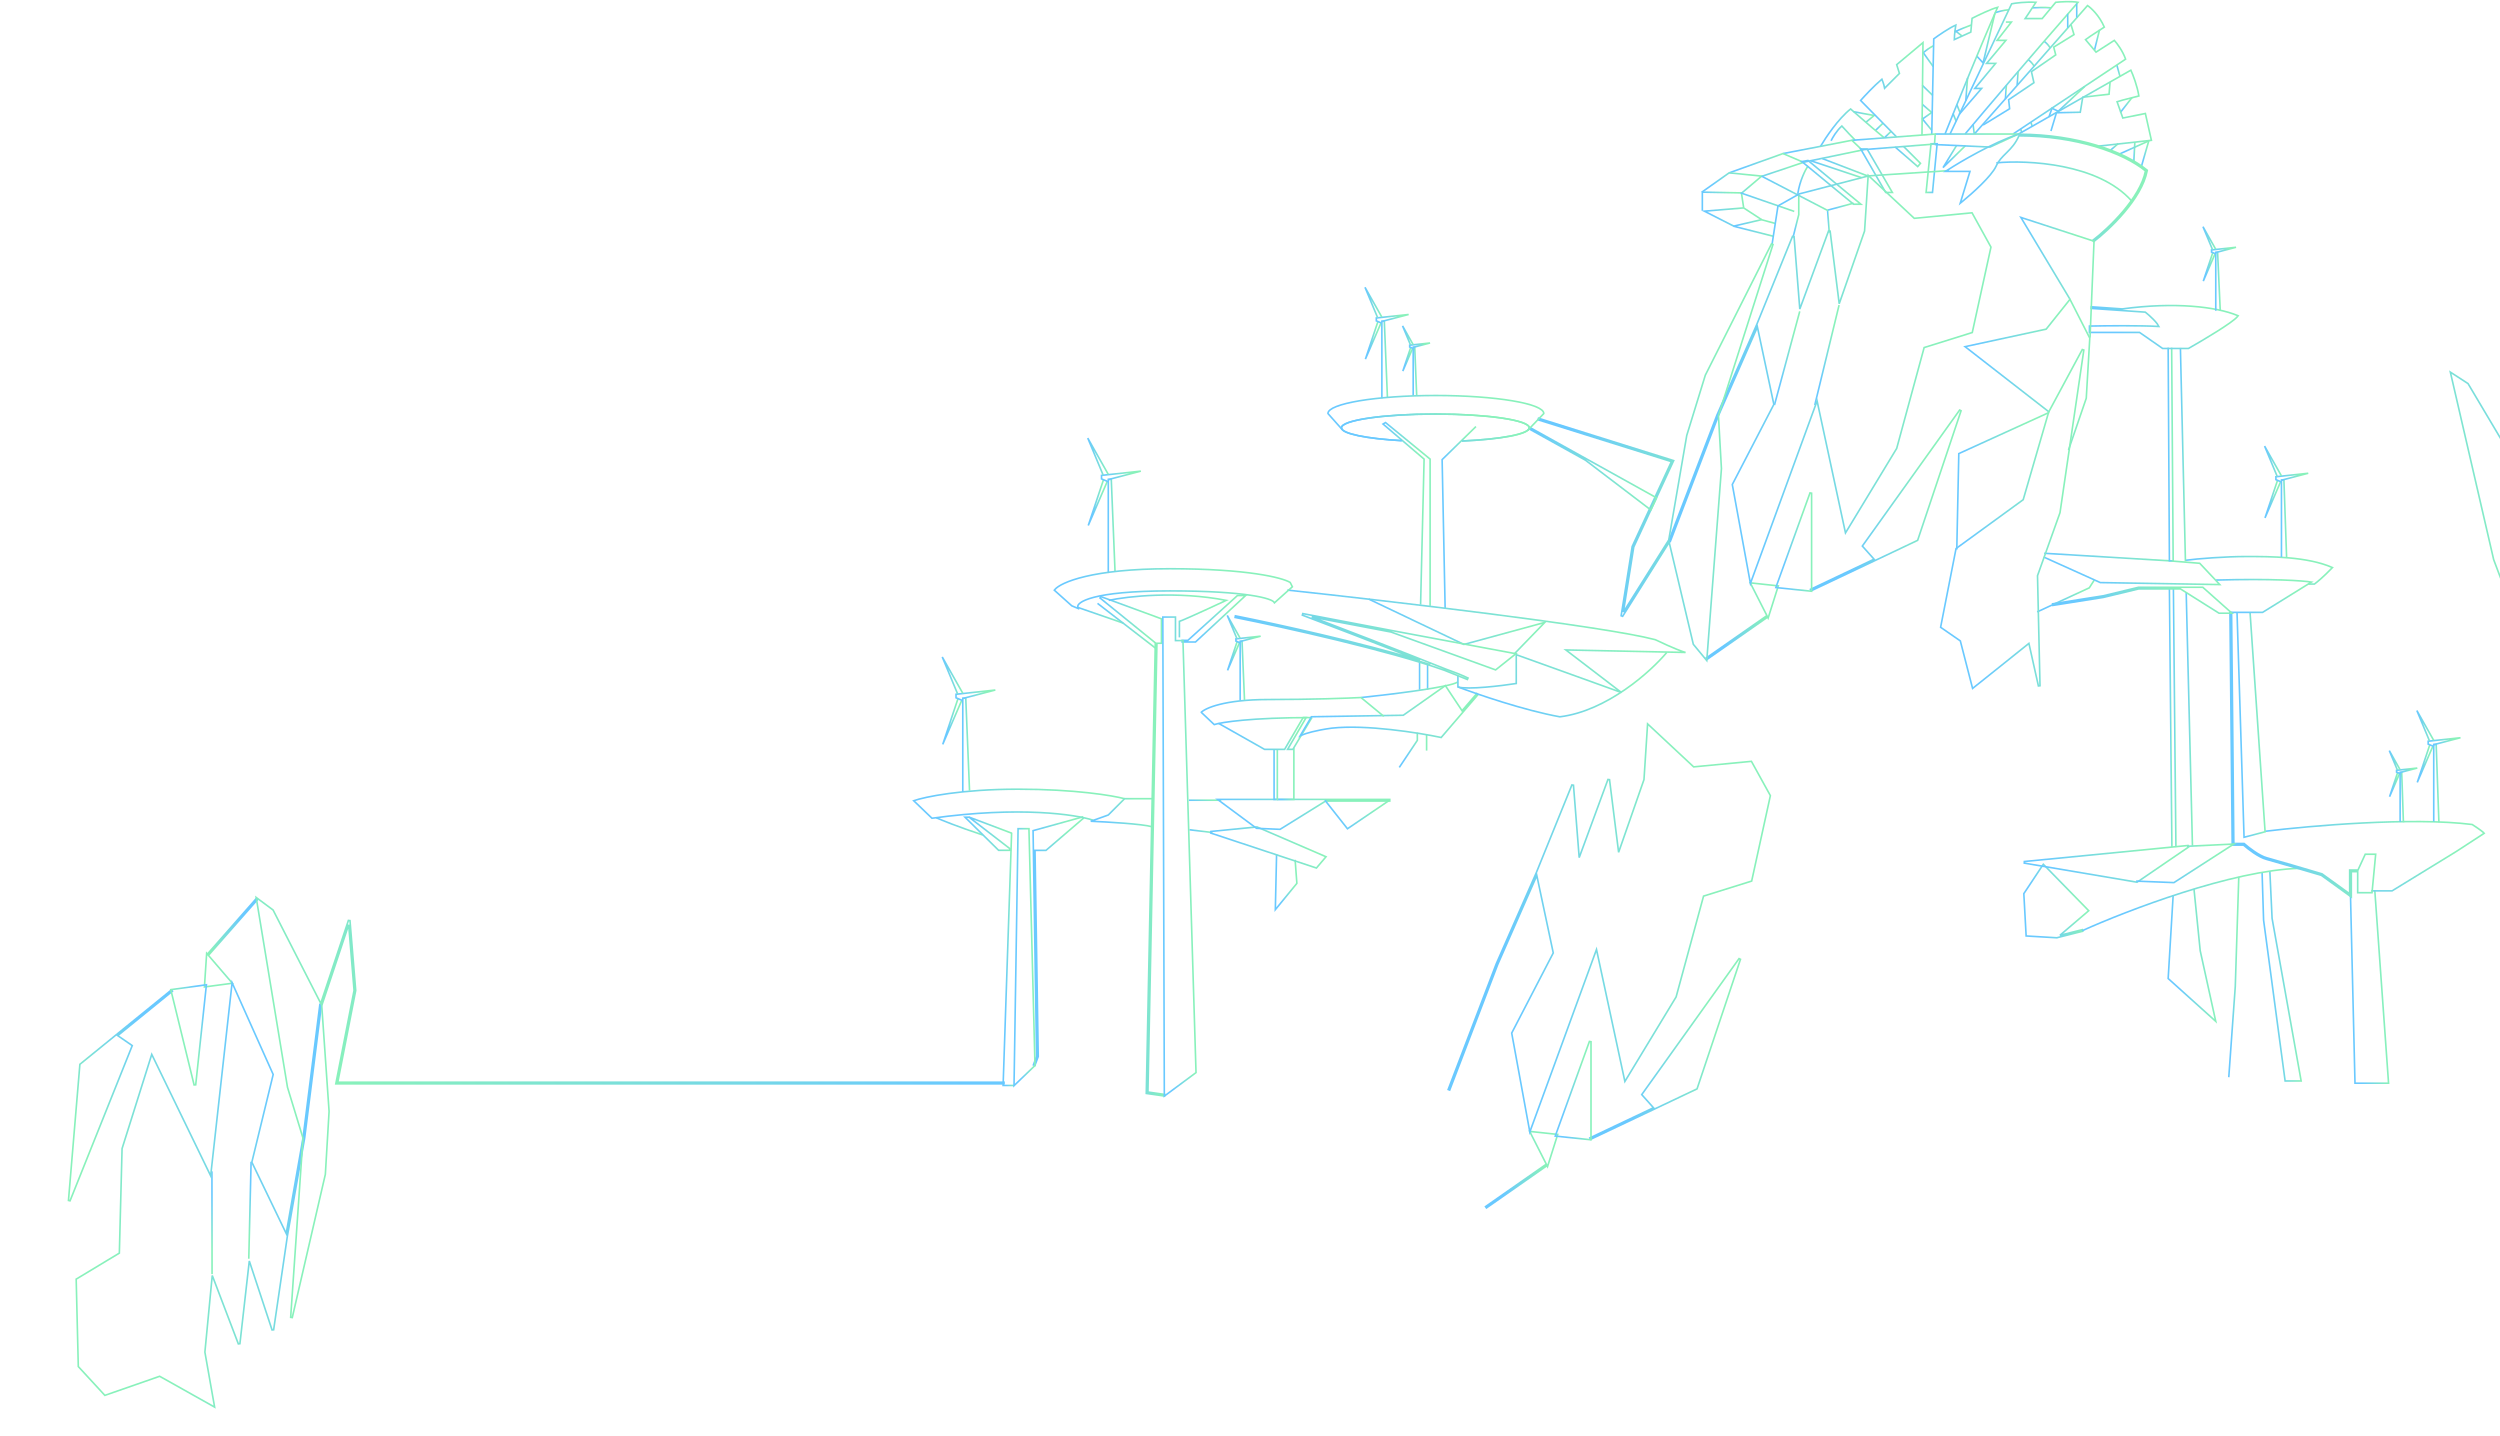 <svg width="1529" height="878" viewBox="0 0 1529 878" fill="none" xmlns="http://www.w3.org/2000/svg">
<path d="M1253.14 252.3L1198 277.42L1196.77 336.084" stroke="url(#paint0_linear_332_3)"/>
<path d="M1107.69 361.351L1146.87 342.777L1147.21 342.617L1172.63 330.563L1172.82 330.472L1172.89 330.27L1199.39 251.234L1198.51 250.784L1139.23 333.65L1139 333.976L1139.27 334.274L1146.17 342L1107.26 360.447L1107.69 361.351Z" stroke="url(#paint1_linear_332_3)"/>
<path d="M972.773 696.838L1011.95 678.264L1012.29 678.104L1037.72 666.051L1037.91 665.959L1037.98 665.758L1064.48 586.721L1063.6 586.272L1004.32 669.137L1004.08 669.463L1004.35 669.761L1011.26 677.487L972.344 695.934L972.773 696.838Z" stroke="url(#paint2_linear_332_3)"/>
<path d="M1044.04 403.279L1081.1 377.415L1081.39 377.993L1081.76 376.827L1087.42 358.906L1087.61 358.324L1087 358.258L1071.38 356.573L1070.46 356.474L1070.88 357.297L1080.64 376.515L1043.47 402.458L1044.04 403.279Z" stroke="url(#paint3_linear_332_3)"/>
<path d="M909.125 738.765L946.18 712.902L946.474 713.479L946.843 712.313L952.51 694.392L952.694 693.81L952.087 693.744L936.463 692.06L935.546 691.961L935.964 692.783L945.723 712.001L908.553 737.945L909.125 738.765Z" stroke="url(#paint4_linear_332_3)"/>
<path d="M1452.42 544.551L1460.84 662.493H1440.31L1437.56 547.461" stroke="url(#paint5_linear_332_3)"/>
<path d="M1385.48 508.402C1412.33 505.084 1475.24 499.61 1512 504.267C1517.14 507.575 1519.04 509.219 1519.35 509.628L1502.19 520.809L1462.98 544.857H1450.27" stroke="url(#paint6_linear_332_3)"/>
<path d="M1329.26 359.52L1330.8 518.052" stroke="url(#paint7_linear_332_3)"/>
<path d="M1326.81 359.52L1328.35 518.052" stroke="url(#paint8_linear_332_3)"/>
<path d="M1329.11 547.461L1326.05 598.467L1355.15 624.659L1345.65 581.465L1341.83 543.632" stroke="url(#paint9_linear_332_3)"/>
<path d="M1337.08 362.124L1340.91 517.286" stroke="url(#paint10_linear_332_3)"/>
<path d="M1369.24 536.279L1367.1 603.368L1363.12 658.816" stroke="url(#paint11_linear_332_3)"/>
<path d="M1388.24 532.757L1389.61 561.706L1407.38 661.114H1397.58L1384.41 562.778L1383.49 533.523" stroke="url(#paint12_linear_332_3)"/>
<path d="M1273.54 568.573L1259.84 572.032L1277.05 557.338L1277.46 556.99L1277.08 556.608L1250.13 529.037L1249.69 528.595L1249.35 529.11L1237.86 546.419L1237.77 546.557L1237.78 546.722L1239.16 571.996L1239.18 572.441L1239.63 572.467L1257.86 573.54L1258.06 573.551L1258.12 573.497L1273.79 569.543L1273.54 568.573Z" stroke="url(#paint13_linear_332_3)"/>
<path d="M1273.51 569.212C1300.62 556.958 1365.17 532.175 1406.46 531.072" stroke="url(#paint14_linear_332_3)"/>
<path d="M1365.22 516.372L1365.22 516.867H1365.72H1372.12C1373.5 518.082 1375.77 519.903 1378.26 521.587C1380.84 523.323 1383.7 524.946 1386.12 525.581C1390.75 526.8 1410.39 532.588 1419.72 535.356L1437.26 548.019L1438.06 548.591V547.614V533.103H1441.96V545.469V545.969H1442.46H1450.27H1450.72L1450.77 545.517L1452.91 523.001L1452.96 522.453H1452.41H1446.9H1446.58L1446.45 522.744L1442.14 532.103H1437.56H1437.06V532.603V546.636L1420.23 534.495L1420.17 534.445L1420.08 534.421C1410.8 531.666 1391.04 525.842 1386.37 524.614C1384.13 524.024 1381.38 522.482 1378.82 520.758C1376.28 519.042 1373.98 517.18 1372.64 515.993L1372.5 515.867H1372.31H1366.21L1364.84 374.679L1363.84 374.688L1365.22 516.372Z" stroke="url(#paint15_linear_332_3)"/>
<path d="M1368.17 374.684L1372.46 512.078L1385.33 508.708L1376.14 374.684" stroke="url(#paint16_linear_332_3)"/>
<path d="M1336.77 342.671C1344.02 341.649 1361.43 340.373 1373.68 340.373C1389 340.373 1411.06 340.373 1426.53 347.113C1421.26 352.627 1416.98 356.15 1415.5 357.222H1411.82" stroke="url(#paint17_linear_332_3)"/>
<path d="M1363.42 374.531H1383.79L1413.66 355.997C1408.61 355.18 1389.86 353.791 1355.3 354.772" stroke="url(#paint18_linear_332_3)"/>
<path d="M1286.46 365.375L1286.47 365.372L1286.49 365.368L1308.03 360.174H1333.56L1357.03 374.955L1357.15 375.031H1357.3H1360.97H1363.73H1365.04L1364.06 374.158L1347.37 359.3L1347.22 359.174H1347.03H1339.68H1333.71H1331.98H1307.97H1307.91L1307.86 359.188L1286.28 364.391L1255.36 369.289L1255.51 370.277L1286.46 365.375Z" stroke="url(#paint19_linear_332_3)"/>
<path d="M1245.94 374.224L1277.8 359.52L1280.86 354.771" stroke="url(#paint20_linear_332_3)"/>
<path d="M1250.23 338.383L1326.51 342.978L1345.35 344.51L1357.6 357.529L1284.54 356.304L1249.92 340.68" stroke="url(#paint21_linear_332_3)"/>
<path d="M1333.55 212.782L1336.62 343.284" stroke="url(#paint22_linear_332_3)"/>
<path d="M1328.19 212.629L1329.11 342.978H1326.81L1326.05 212.629" stroke="url(#paint23_linear_332_3)"/>
<path d="M1278.99 188.62L1297.98 189.933L1312.07 190.907C1313.36 191.927 1315.29 193.579 1317 195.333C1317.89 196.238 1318.71 197.162 1319.36 198.036C1319.8 198.627 1320.15 199.179 1320.39 199.674C1308.89 198.996 1287.73 199.216 1278.4 199.416L1277.91 199.426V199.916V202.826V203.326H1278.41H1308.58L1322.55 213.039L1322.67 213.129H1322.83H1338.3H1338.43L1338.55 213.064C1342.92 210.585 1349.65 206.645 1355.64 202.878C1358.64 200.995 1361.46 199.152 1363.7 197.555C1365.93 195.973 1367.65 194.593 1368.41 193.64L1368.82 193.119L1368.21 192.867C1355.39 187.616 1330.34 184.581 1298 188.932L1279.06 187.623L1278.99 188.62Z" stroke="url(#paint24_linear_332_3)"/>
<path d="M1353.35 154.479L1347.53 171.931L1354.78 155.146" stroke="url(#paint25_linear_332_3)"/>
<path d="M1355.16 190.053V154.384H1356.3L1357.91 190.053" stroke="url(#paint26_linear_332_3)"/>
<path d="M1355.06 155.242L1352.58 154.193V152.858L1367.56 151.236L1355.06 154.479" stroke="url(#paint27_linear_332_3)"/>
<path d="M1355.16 152.476L1347.34 138.647L1353.25 152.858" stroke="url(#paint28_linear_332_3)"/>
<path d="M780.759 522.494L779.993 556.345L793.166 540.262L792.094 525.864" stroke="url(#paint29_linear_332_3)"/>
<path d="M1119.88 86.109C1120.75 84.271 1123.28 79.891 1126.47 77.072C1129.41 80.381 1133.1 84.169 1134.58 85.65" stroke="url(#paint30_linear_332_3)"/>
<path d="M1198.3 69.873L1211.94 54.096H1207.8L1220.51 38.779H1215L1226.79 24.687H1221.43L1230.16 13.506H1226.79" stroke="url(#paint31_linear_332_3)"/>
<path d="M1212.86 76.46L1229.09 66.504L1228.48 60.989L1243.95 50.574L1242.42 43.834L1257.28 33.572L1256.05 28.823L1268.46 21.165L1266.62 15.038" stroke="url(#paint32_linear_332_3)"/>
<path d="M1254.36 80.136L1257.73 68.954L1272.29 68.648L1273.82 59.458L1289.9 57.62L1290.51 50.268" stroke="url(#paint33_linear_332_3)"/>
<path d="M1290.51 92.083L1295.57 87.794" stroke="url(#paint34_linear_332_3)"/>
<path d="M1309.66 101.886L1314.25 85.956" stroke="url(#paint35_linear_332_3)"/>
<path d="M1305.06 99.129L1305.68 86.875" stroke="url(#paint36_linear_332_3)"/>
<path d="M1296.18 94.228L1313.95 86.263" stroke="url(#paint37_linear_332_3)"/>
<path d="M1296.79 68.802L1303.99 59.611" stroke="url(#paint38_linear_332_3)"/>
<path d="M1253.14 71.559L1254.98 66.198L1258.81 68.036L1275.04 52.872" stroke="url(#paint39_linear_332_3)"/>
<path d="M1284.08 18.255L1281.02 30.509" stroke="url(#paint40_linear_332_3)"/>
<path d="M1242.11 74.775L1242.88 77.073" stroke="url(#paint41_linear_332_3)"/>
<path d="M1294.65 39.698L1296.64 46.897" stroke="url(#paint42_linear_332_3)"/>
<path d="M1235.83 78.911L1236.6 81.209" stroke="url(#paint43_linear_332_3)"/>
<path d="M1196.77 63.9L1198.76 68.802" stroke="url(#paint44_linear_332_3)"/>
<path d="M1194.47 69.414L1196.47 74.316" stroke="url(#paint45_linear_332_3)"/>
<path d="M1206.73 76L1207.49 81.974" stroke="url(#paint46_linear_332_3)"/>
<path d="M1227.1 52.259L1226.49 60.683" stroke="url(#paint47_linear_332_3)"/>
<path d="M1234.3 43.682L1233.69 52.106" stroke="url(#paint48_linear_332_3)"/>
<path d="M1240.43 36.482C1241.09 36.891 1242.75 38.259 1244.1 40.465" stroke="url(#paint49_linear_332_3)"/>
<path d="M1250.23 25.301C1250.89 25.709 1252.56 27.078 1253.9 29.283" stroke="url(#paint50_linear_332_3)"/>
<path d="M1203.36 47.664L1202.29 61.603" stroke="url(#paint51_linear_332_3)"/>
<path d="M1243.03 4.776C1245.33 4.623 1250.81 4.409 1254.36 4.776" stroke="url(#paint52_linear_332_3)"/>
<path d="M1220.05 8.299L1212.85 38.474L1208.87 34.185" stroke="url(#paint53_linear_332_3)"/>
<path d="M1220.05 7.839C1221.64 7.277 1225.57 6.124 1228.63 6.001" stroke="url(#paint54_linear_332_3)"/>
<path d="M1195.55 18.561L1199.84 21.93" stroke="url(#paint55_linear_332_3)"/>
<path d="M1205.5 15.344C1203.26 16.161 1198.09 18.162 1195.39 19.633" stroke="url(#paint56_linear_332_3)"/>
<path d="M1182.07 58.386L1175.63 52.105" stroke="url(#paint57_linear_332_3)"/>
<path d="M1182.37 40.771L1176.25 32.193C1177.42 31.223 1180.29 29.038 1182.37 28.058" stroke="url(#paint58_linear_332_3)"/>
<path d="M1181.45 79.677L1175.79 72.784L1181.45 68.802L1175.79 63.9" stroke="url(#paint59_linear_332_3)"/>
<path d="M1133.67 68.342L1146.23 70.639L1141.17 74.775" stroke="url(#paint60_linear_332_3)"/>
<path d="M1146.99 79.83L1151.59 75.388" stroke="url(#paint61_linear_332_3)"/>
<path d="M1152.51 84.272L1156.64 80.29" stroke="url(#paint62_linear_332_3)"/>
<path d="M1234.3 82.127L1303.23 42.915C1304.45 45.57 1307.15 52.442 1308.13 58.692C1299.55 60.775 1295.67 61.908 1294.8 62.215L1298.32 72.171L1312.11 69.414L1315.79 85.803L1282.39 89.479" stroke="url(#paint63_linear_332_3)"/>
<path d="M1207.65 81.821L1276.73 3.397C1278.87 4.827 1283.93 9.463 1286.99 16.57C1279.88 21.104 1276.37 23.565 1275.5 24.229L1281.94 31.887L1293.12 24.688C1294.7 26.424 1298.29 31.152 1300.01 36.176C1258.59 63.747 1237.01 78.094 1231.39 81.821" stroke="url(#paint64_linear_332_3)"/>
<path d="M1196.62 89.02L1188.35 102.5L1202.13 89.02" stroke="url(#paint65_linear_332_3)"/>
<path d="M1192.64 81.974L1230.32 2.325C1232.61 1.865 1238.8 1.038 1245.17 1.406C1241.62 6.92 1239.3 10.341 1238.59 11.362H1249L1257.27 1.406C1260.19 1.1 1266.99 0.671 1270.91 1.406C1243.21 33.02 1213.31 68.291 1201.83 81.974" stroke="url(#paint66_linear_332_3)"/>
<path d="M1181.46 81.974L1182.68 23.769C1185.44 21.727 1191.99 17.183 1196.16 15.345C1195.42 20.124 1195.24 23.259 1195.24 24.229L1205.35 19.634L1206.12 11.209C1209.69 9.371 1217.82 5.45 1221.74 4.47C1212.43 25.424 1196.41 64.87 1189.57 81.974" stroke="url(#paint67_linear_332_3)"/>
<path d="M1160.01 83.812L1137.95 61.449C1140.3 58.794 1146.19 52.473 1150.97 48.429C1152.08 51.248 1152.56 53.28 1152.66 53.944L1161.7 44.907L1160.01 39.545L1176.09 26.066L1175.48 82.74" stroke="url(#paint68_linear_332_3)"/>
<path d="M1159.09 89.939L1172.88 101.886L1174.56 99.895L1164.15 89.48" stroke="url(#paint69_linear_332_3)"/>
<path d="M1113.45 89.48C1116.46 84.323 1124.35 72.539 1131.83 66.657C1142.24 75.847 1149.85 82.23 1152.35 84.272" stroke="url(#paint70_linear_332_3)"/>
<path d="M1138.41 108.626L1107.63 98.363" stroke="url(#paint71_linear_332_3)"/>
<path d="M1105.79 101.427C1104.21 103.775 1100.73 110.494 1099.51 118.582" stroke="url(#paint72_linear_332_3)"/>
<path d="M1142.09 107.554L1114.52 96.985" stroke="url(#paint73_linear_332_3)"/>
<path d="M1183.6 81.974H1234.45L1217.14 89.939L1183.29 88.407" stroke="url(#paint74_linear_332_3)"/>
<path d="M1132.59 85.803L1183.6 81.974L1183.14 88.1L1138.26 91.623" stroke="url(#paint75_linear_332_3)"/>
<path d="M1090.47 93.921L1132.59 85.803L1138.87 91.776L1102.57 99.282" stroke="url(#paint76_linear_332_3)"/>
<path d="M1057.54 105.716L1090.47 93.922L1103.03 99.283L1077.45 107.86" stroke="url(#paint77_linear_332_3)"/>
<path d="M1040.84 117.51L1057.54 105.716L1077.45 107.707L1065.35 117.97" stroke="url(#paint78_linear_332_3)"/>
<path d="M1077.45 134.358L1066.42 127.159L1042.38 129.15L1060.45 138.341" stroke="url(#paint79_linear_332_3)"/>
<path d="M1041.15 128.844V117.51L1065.05 117.969L1066.42 127.006" stroke="url(#paint80_linear_332_3)"/>
<path d="M1084.5 144.468L1060.14 138.341L1077.3 134.358L1085.72 136.656" stroke="url(#paint81_linear_332_3)"/>
<path d="M1117.74 128.691L1118.81 142.324" stroke="url(#paint82_linear_332_3)"/>
<path d="M1117.74 128.539L1133.67 124.25" stroke="url(#paint83_linear_332_3)"/>
<path d="M1096.6 145.233L1100.12 131.295V118.888" stroke="url(#paint84_linear_332_3)"/>
<path d="M1097.36 129.303L1064.58 117.969" stroke="url(#paint85_linear_332_3)"/>
<path d="M1118.04 128.845L1077.3 107.707" stroke="url(#paint86_linear_332_3)"/>
<path d="M1133.5 124.788L1133.64 124.903H1133.82H1136.73H1138.12L1137.05 124.017L1105.95 98.285L1105.77 98.135L1105.54 98.178L1103.09 98.638L1102.04 98.835L1102.87 99.515L1133.5 124.788Z" stroke="url(#paint87_linear_332_3)"/>
<path d="M1153.14 117.453L1153.29 117.704H1153.58H1156.49H1157.36L1156.92 116.952L1142.06 91.373L1141.92 91.124H1141.63H1138.87H1138.01L1138.44 91.873L1153.14 117.453Z" stroke="url(#paint88_linear_332_3)"/>
<path d="M1181.95 117.251L1181.91 117.703H1181.45H1178.54H1177.99L1178.05 117.153L1180.96 88.357L1181 87.907H1181.45H1184.21H1184.76L1184.71 88.455L1181.95 117.251Z" stroke="url(#paint89_linear_332_3)"/>
<path d="M1083.73 149.829L1087.41 125.934L1100.43 118.582L1142.86 107.554L1192.02 104.337" stroke="url(#paint90_linear_332_3)"/>
<path d="M1220.97 99.589C1240.02 97.802 1283.19 99.926 1303.53 122.718" stroke="url(#paint91_linear_332_3)"/>
<path d="M1280.25 147.377C1289.75 140.127 1309.54 121.369 1312.72 104.336C1299.01 93.059 1270.28 82.692 1235 82.587M1313.21 104.428L1313.27 104.138L1313.04 103.95C1299.24 92.601 1270.48 82.234 1235.21 82.088L1235.35 81.76L1234.29 82.112C1218.79 87.279 1199.16 98.805 1191.29 103.917L1189.88 104.836H1191.56H1204.83L1199.36 122.724L1198.88 124.292L1200.15 123.258C1203.02 120.927 1207.49 117.056 1211.58 113.013C1213.63 110.991 1215.59 108.922 1217.2 106.976C1218.82 105.037 1220.11 103.195 1220.82 101.631C1222.34 98.235 1224.54 96.067 1226.93 93.704C1227.11 93.526 1227.29 93.346 1227.47 93.165C1230.02 90.639 1232.69 87.817 1234.78 83.086C1269.89 83.15 1298.46 93.402 1312.18 104.535C1310.53 112.835 1304.91 121.585 1298.47 129.202C1291.96 136.897 1284.67 143.374 1279.95 146.98L1280.55 147.775C1285.33 144.13 1292.68 137.604 1299.23 129.848C1305.78 122.104 1311.6 113.075 1313.21 104.428Z" stroke="url(#paint92_linear_332_3)"/>
<path d="M1278.26 206.502L1280.71 147.531L1235.98 132.979L1265.85 182.76" stroke="url(#paint93_linear_332_3)"/>
<path d="M1253.44 252.147L1201.83 212.016L1251.45 201.294L1266 183.066L1278.11 206.808L1275.96 243.569L1265.09 275.275" stroke="url(#paint94_linear_332_3)"/>
<path d="M1252.97 252.008L1237.39 305.607L1196.48 335.375L1196.32 335.49L1196.28 335.683L1186.94 383.319L1186.88 383.64L1187.14 383.826L1198.94 391.992L1206.24 420.301L1206.44 421.049L1207.04 420.567L1240.88 393.497L1246.68 419.519L1247.67 419.399L1246.14 352.096L1259.89 313.584L1259.91 313.537L1259.91 313.488L1274.47 214.08L1273.53 213.771L1253.01 251.91L1252.98 251.957L1252.97 252.008Z" stroke="url(#paint95_linear_332_3)"/>
<path d="M1107.42 361.549L1107.97 361.606V361.052V301.621L1107 301.451L1086.32 358.737L1086.11 359.339L1086.74 359.404L1107.42 361.549Z" stroke="url(#paint96_linear_332_3)"/>
<path d="M972.507 697.036L973.059 697.093V696.539V637.108L972.089 636.939L951.411 694.225L951.194 694.826L951.829 694.892L972.507 697.036Z" stroke="url(#paint97_linear_332_3)"/>
<path d="M1085.26 247.705L1100.73 190.419" stroke="url(#paint98_linear_332_3)"/>
<path d="M1109.92 247.705L1124.78 186.59" stroke="url(#paint99_linear_332_3)"/>
<path d="M1050.04 253.937L1050.03 253.948L1050.03 253.96L1020.62 330.852L1021.55 331.209L1050.96 254.328L1074.83 200.006L1084.89 247.327L1059.55 296.183L1059.47 296.335L1059.5 296.504L1070.22 355.015L1070.55 356.822L1071.18 355.097L1111.33 245.214L1128.43 324.702L1128.69 325.932L1129.35 324.856L1159.98 274.31L1160.02 274.25L1160.03 274.182L1176.81 212.565L1205.96 203.456L1206.24 203.37L1206.3 203.086L1217.63 151.314L1217.67 151.13L1217.58 150.966L1206.25 130.441L1206.09 130.153L1205.76 130.185L1170.76 133.533L1143.35 107.954L1142.58 107.233L1142.51 108.287L1140.37 141.304L1124.86 185.787L1119.3 141.342L1118.34 141.232L1100.75 189.024L1097.25 144.735L1096.29 144.586L1074.54 198.189L1074.54 198.196L1050.04 253.937Z" stroke="url(#paint100_linear_332_3)"/>
<path d="M915.121 589.424L915.116 589.436L915.112 589.447L885.703 666.339L886.637 666.696L916.041 589.816L939.92 535.493L949.976 582.815L924.632 631.671L924.553 631.823L924.584 631.991L935.306 690.502L935.637 692.309L936.267 690.584L976.416 580.702L993.514 660.189L993.778 661.419L994.43 660.343L1025.06 609.797L1025.1 609.737L1025.12 609.669L1041.9 548.052L1071.04 538.944L1071.32 538.857L1071.38 538.573L1082.72 486.802L1082.76 486.618L1082.67 486.453L1071.33 465.928L1071.17 465.641L1070.85 465.672L1035.84 469.02L1008.44 443.441L1007.66 442.721L1007.6 443.774L1005.46 476.791L989.945 521.274L984.389 476.83L983.424 476.719L965.831 524.512L962.335 480.222L961.373 480.073L939.626 533.677L939.623 533.683L915.121 589.424Z" stroke="url(#paint101_linear_332_3)"/>
<path d="M1023.38 282.225L1023.62 281.708L1023.07 281.538L940.973 255.806L940.674 256.76L1022.23 282.322L998.268 334.19L998.239 334.253L998.228 334.321L991.489 376.596L992.406 376.941L1020.87 331.693L1035.61 393.946L1035.64 394.059L1035.71 394.149L1043.06 403.033L1043.85 403.987L1043.95 402.752L1052.83 286.649L1052.83 286.616L1052.83 286.582L1051 254.202L1084.36 149.521L1083.44 149.144L1043 229.406L1042.98 229.443L1042.97 229.484L1031.64 266.245L1031.63 266.275L1031.62 266.307L1020.61 330.235L992.861 374.34L999.205 334.547L1023.38 282.225Z" stroke="url(#paint102_linear_332_3)"/>
<path d="M935.067 262.234L969.652 281.448L1009.14 311.516L1009.63 311.889L1009.9 311.333L1012.96 304.9L1013.16 304.476L1012.75 304.248L970.169 280.591L935.552 261.36L935.067 262.234Z" stroke="url(#paint103_linear_332_3)"/>
<path d="M883.844 371.927L882.006 281.097L902.684 260.878" stroke="url(#paint104_linear_332_3)"/>
<path d="M868.833 369.783L870.977 280.791L845.857 259.347L847.389 258.428L874.654 280.791V370.549" stroke="url(#paint105_linear_332_3)"/>
<path d="M873.122 421.861V406.391" stroke="url(#paint106_linear_332_3)"/>
<path d="M868.221 421.861V404.246" stroke="url(#paint107_linear_332_3)"/>
<path d="M855.813 469.344L866.842 452.801V448.053M872.509 448.972V459.081" stroke="url(#paint108_linear_332_3)"/>
<path d="M572.6 500.131C575.765 501.56 585.895 505.676 601.089 510.7" stroke="url(#paint109_linear_332_3)"/>
<path d="M617.938 519.278L592.512 499.672L618.857 509.628" stroke="url(#paint110_linear_332_3)"/>
<path d="M592.819 499.825H590.215L610.74 520.044H617.939L617.479 519.125" stroke="url(#paint111_linear_332_3)"/>
<path d="M634.95 646.277L634.983 646.189L634.981 646.095L633.019 520.084H639.536H639.721L639.862 519.963L662.531 500.51L662.072 499.649L632.203 507.92L631.831 508.023L631.837 508.41L632.011 519.591L632.019 520.084L633.98 646.017L632.021 651.29L632.959 651.638L634.95 646.277Z" stroke="url(#paint112_linear_332_3)"/>
<path d="M618.705 509.321L613.497 663.871H620.237" stroke="url(#paint113_linear_332_3)"/>
<path d="M629.313 507.317L629.301 506.83H628.813H623.146H622.654L622.646 507.322L620.195 662.791L620.176 663.991L621.042 663.159L632.836 651.825L632.995 651.672L632.989 651.451L629.313 507.317Z" stroke="url(#paint114_linear_332_3)"/>
<path d="M668.638 501.663C658.12 498.14 623.667 492.963 569.996 500.438C565.462 496.026 560.653 491.452 558.814 489.716C565.656 487.367 588.009 482.67 622.687 482.67C657.365 482.67 680.534 486.55 687.785 488.49" stroke="url(#paint115_linear_332_3)"/>
<path d="M705.246 488.49H687.785L677.828 498.446L667.106 502.276C677.165 502.684 698.752 503.93 704.633 505.645" stroke="url(#paint116_linear_332_3)"/>
<path d="M746.908 489.409H727.149" stroke="url(#paint117_linear_332_3)"/>
<path d="M741.548 509.168L727.456 507.483" stroke="url(#paint118_linear_332_3)"/>
<path d="M740.58 508.518L740.472 509.491L804.804 530.781L805.124 530.887L805.342 530.63L810.55 524.504L810.987 523.989L810.367 523.721L768.857 505.8L768.739 505.749L768.61 505.761L740.58 508.518Z" stroke="url(#paint119_linear_332_3)"/>
<path d="M849.993 488.909H812.381H810.628H746.143H744.629L745.845 489.811L768.361 506.506L768.484 506.598L768.637 506.604L782.729 507.217L782.883 507.224L783.014 507.142L810.77 489.909H849.993V488.909Z" stroke="url(#paint120_linear_332_3)"/>
<path d="M810.321 489.409L824.107 506.871L849.839 489.409" stroke="url(#paint121_linear_332_3)"/>
<path d="M781.066 488.951H791.329V457.551" stroke="url(#paint122_linear_332_3)"/>
<path d="M779.228 458.162V488.95H781.219V458.162" stroke="url(#paint123_linear_332_3)"/>
<path d="M745.224 442.386L773.407 458.316H785.661L796.995 438.863H798.834L787.499 458.316H790.715L802.356 438.863" stroke="url(#paint124_linear_332_3)"/>
<path d="M734.502 435.493L742.62 443.152C747.011 441.722 765.136 438.863 802.51 438.863" stroke="url(#paint125_linear_332_3)"/>
<path d="M832.531 426.61C850.554 424.721 887.581 420.177 891.502 417.113" stroke="url(#paint126_linear_332_3)"/>
<path d="M903.223 424.14L894.182 434.667L884.26 419.747L883.975 419.319L883.556 419.615L858.255 437.447L802.348 438.364L802.068 438.368L801.926 438.609L795.952 448.718L795.157 450.065L796.586 449.43C798.364 448.639 804.499 446.678 814.518 445.334C835.509 443.016 867.664 448.136 881.136 450.994L881.426 451.055L881.619 450.83L894.511 435.819L894.757 435.532L903.982 424.791L903.223 424.14Z" stroke="url(#paint127_linear_332_3)"/>
<path d="M734.502 435.8C737.004 433.145 748.716 427.835 775.552 427.835C802.387 427.835 824.618 427.018 832.378 426.609L846.317 438.097" stroke="url(#paint128_linear_332_3)"/>
<path d="M837.127 366.413L895.332 394.137L944.806 380.658L925.966 400.111" stroke="url(#paint129_linear_332_3)"/>
<path d="M891.809 420.176C903.501 424.618 932.307 434.482 953.996 438.403C982.915 434.85 1009.65 410.679 1019.4 399.038" stroke="url(#paint130_linear_332_3)"/>
<path d="M787.346 360.898C849.227 367.536 980.862 382.894 1012.35 391.226C1023.63 396.618 1029.41 398.681 1030.89 399.038L957.672 397.506L991.676 423.545L927.344 400.417V418.031C918.103 419.461 898.027 421.891 891.655 420.176C891.655 417.357 891.655 414.304 891.655 413.13" stroke="url(#paint131_linear_332_3)"/>
<path d="M674.919 293.351L665.575 321.381L677.216 294.423" stroke="url(#paint132_linear_332_3)"/>
<path d="M585.925 427.222L576.582 455.252L588.223 428.294" stroke="url(#paint133_linear_332_3)"/>
<path d="M677.828 350.483V293.197H679.666L681.964 349.717" stroke="url(#paint134_linear_332_3)"/>
<path d="M588.836 484.354V427.068H590.674L592.972 483.589" stroke="url(#paint135_linear_332_3)"/>
<path d="M677.675 294.576L673.692 292.891V290.746L697.74 288.143L677.675 293.35" stroke="url(#paint136_linear_332_3)"/>
<path d="M588.683 428.447L584.7 426.762V424.618L608.748 422.014L588.683 427.221" stroke="url(#paint137_linear_332_3)"/>
<path d="M677.829 290.134L665.269 267.924L674.765 290.746" stroke="url(#paint138_linear_332_3)"/>
<path d="M842.76 196.613L835.081 219.651L844.649 197.495" stroke="url(#paint139_linear_332_3)"/>
<path d="M845.152 243.57V196.487H846.663L848.551 242.941" stroke="url(#paint140_linear_332_3)"/>
<path d="M845.026 197.62L841.753 196.236V194.473L861.518 192.333L845.026 196.613" stroke="url(#paint141_linear_332_3)"/>
<path d="M845.152 193.969L834.829 175.715L842.634 194.472" stroke="url(#paint142_linear_332_3)"/>
<path d="M1392.95 293.723L1385.27 316.761L1394.84 294.604" stroke="url(#paint143_linear_332_3)"/>
<path d="M1395.34 340.68V293.597H1396.85L1398.5 341.139" stroke="url(#paint144_linear_332_3)"/>
<path d="M1395.22 294.731L1391.94 293.346V291.583L1411.71 289.443L1395.22 293.724" stroke="url(#paint145_linear_332_3)"/>
<path d="M1395.34 291.079L1385.02 272.825L1392.82 291.583" stroke="url(#paint146_linear_332_3)"/>
<path d="M1486.08 455.471L1478.4 478.509L1487.97 456.352" stroke="url(#paint147_linear_332_3)"/>
<path d="M1488.47 502.429V455.346H1489.98L1491.63 502.888" stroke="url(#paint148_linear_332_3)"/>
<path d="M1488.34 456.479L1485.07 455.094V453.332L1504.84 451.191L1488.34 455.472" stroke="url(#paint149_linear_332_3)"/>
<path d="M1488.47 452.827L1478.15 434.573L1485.95 453.331" stroke="url(#paint150_linear_332_3)"/>
<path d="M1466.39 472.482L1461.46 487.256L1467.6 473.048" stroke="url(#paint151_linear_332_3)"/>
<path d="M1467.92 502.595V472.402H1468.89L1469.94 502.889" stroke="url(#paint152_linear_332_3)"/>
<path d="M1467.84 473.129L1465.74 472.241V471.111L1478.41 469.738L1467.84 472.483" stroke="url(#paint153_linear_332_3)"/>
<path d="M1467.92 470.788L1461.3 459.082L1466.3 471.11" stroke="url(#paint154_linear_332_3)"/>
<path d="M862.799 212.464L857.963 226.973L863.989 213.019" stroke="url(#paint155_linear_332_3)"/>
<path d="M864.306 242.037V212.385H865.257L866.446 241.641" stroke="url(#paint156_linear_332_3)"/>
<path d="M864.226 213.099L862.165 212.226V211.116L874.613 209.769L864.226 212.464" stroke="url(#paint157_linear_332_3)"/>
<path d="M864.306 210.799L857.805 199.303L862.72 211.116" stroke="url(#paint158_linear_332_3)"/>
<path d="M588.836 424.006L576.276 401.796L585.773 424.618" stroke="url(#paint159_linear_332_3)"/>
<path d="M756.654 392.361L750.777 409.991L758.099 393.036" stroke="url(#paint160_linear_332_3)"/>
<path d="M758.484 428.293V392.264H759.64L761.154 428.293" stroke="url(#paint161_linear_332_3)"/>
<path d="M758.389 393.131L755.884 392.071V390.723L771.009 389.085L758.389 392.36" stroke="url(#paint162_linear_332_3)"/>
<path d="M758.485 390.338L750.585 376.369L756.558 390.723" stroke="url(#paint163_linear_332_3)"/>
<path d="M658.682 371.314L687.018 381.117" stroke="url(#paint164_linear_332_3)"/>
<path d="M658.489 371.776L659.41 372.164L659.168 371.194C659.027 370.63 659.285 369.728 660.803 368.628C662.302 367.542 664.907 366.368 669.067 365.29C677.378 363.135 691.753 361.4 715.509 361.4C739.268 361.4 754.864 362.574 764.703 364.037C769.623 364.768 773.092 365.57 775.415 366.329C776.577 366.709 777.442 367.074 778.055 367.408C778.681 367.749 778.993 368.031 779.116 368.219L779.434 368.707L779.868 368.318L790.131 359.128L790.415 358.873L790.244 358.532L789.172 356.387L789.108 356.258L788.984 356.184C787.786 355.457 785.566 354.581 782.201 353.673C778.825 352.762 774.264 351.811 768.36 350.947C756.554 349.219 739.361 347.84 715.509 347.84C691.649 347.84 674.977 349.935 663.822 352.563C658.244 353.877 654.039 355.326 651.001 356.716C647.977 358.101 646.065 359.447 645.125 360.581L644.818 360.951L645.176 361.272L655.439 370.463L655.501 370.518L655.578 370.551L658.489 371.776Z" stroke="url(#paint165_linear_332_3)"/>
<path d="M706.931 396.587L671.242 369.017" stroke="url(#paint166_linear_332_3)"/>
<path d="M701.07 668.303L701.061 668.746L701.499 668.808L712.221 670.34L712.363 669.35L702.079 667.881L707.574 393.412H709.841H710.341V392.912V378.82V378.471L710.013 378.35L673.252 364.871L672.765 365.729L706.579 393.146L701.07 668.303Z" stroke="url(#paint167_linear_332_3)"/>
<path d="M723.014 392.645H725.391H726.69H730.979H731.175L731.319 392.512L760.881 365.094L761.815 364.228H760.541H757.018H756.825L756.682 364.357L726.497 391.645H723.014V392.645Z" stroke="url(#paint168_linear_332_3)"/>
<path d="M712.099 669.387L712.102 670.376L712.897 669.787L731.277 656.155L731.487 655.999L731.479 655.738L723.514 392.283L723.499 391.798H723.014H718.919V377.9V377.4H718.419H711.68H711.178L711.18 377.902L712.099 669.387Z" stroke="url(#paint169_linear_332_3)"/>
<path d="M678.135 367.179C689.469 364.729 719.705 361.297 749.972 367.179C728.651 377.105 721.993 379.892 721.329 380.046V389.849" stroke="url(#paint170_linear_332_3)"/>
<path d="M755.486 377.135C783.871 382.812 839.205 395.085 874.774 406.525M755.388 377.626C786.256 383.799 848.957 397.766 883.451 409.973C888.173 411.856 892.856 413.733 897.442 415.585L897.843 414.67C894.017 412.857 889.256 410.967 883.803 409.037C852.673 396.626 819.873 384.02 802.231 377.321L850.779 386.563L914.461 409.618L914.724 409.714L914.943 409.539L926.278 400.502L927.132 399.82L926.058 399.62L851.005 385.588L851.004 385.587L796.783 375.266L796.513 376.225C809.853 381.261 838.662 392.28 868.403 404.008C832.862 393.167 782.286 381.985 755.584 376.645L755.388 377.626Z" stroke="url(#paint171_linear_332_3)"/>
<path d="M857.345 269.514C835.759 268.302 820.431 265.235 820.431 261.643C820.431 256.99 846.147 253.219 877.87 253.219C909.593 253.219 935.309 256.99 935.309 261.643C935.309 265.469 917.922 268.699 894.106 269.726" stroke="url(#paint172_linear_332_3)"/>
<path d="M857.345 269.514C835.759 268.302 820.431 265.235 820.431 261.643C820.431 256.99 846.147 253.219 877.87 253.219C909.593 253.219 935.309 256.99 935.309 261.643C935.309 265.469 917.922 268.699 894.106 269.726" stroke="url(#paint173_linear_332_3)"/>
<path d="M820.89 262.716L812.159 252.913C812.159 246.822 841.716 241.885 878.176 241.885C914.636 241.885 944.193 246.822 944.193 252.913L934.39 263.176" stroke="url(#paint174_linear_332_3)"/>
<path d="M1270.14 2.172V10.749" stroke="url(#paint175_linear_332_3)"/>
<path d="M1264.63 8.452V17.03" stroke="url(#paint176_linear_332_3)"/>
<path d="M1238.08 526.898L1238.04 527.889L1306.82 539.53L1307.02 539.563L1307.18 539.45L1338.58 518.006L1338.25 517.095L1238.08 526.898Z" stroke="url(#paint177_linear_332_3)"/>
<path d="M1337.54 517.593L1366.18 516.215L1329.57 539.803L1306.44 538.884" stroke="url(#paint178_linear_332_3)"/>
<path d="M104.8 605.457L71.152 632.804L70.862 633.04L49.026 650.787L48.861 650.922L48.843 651.134L41.873 734.202L42.836 734.43L80.737 639.857L80.885 639.485L80.555 639.259L72.012 633.394L105.431 606.233L104.8 605.457Z" stroke="url(#paint179_linear_332_3)"/>
<path d="M156.669 549.613L126.816 583.536L126.394 583.045L126.312 584.265L125.063 603.019L125.023 603.629L125.628 603.548L141.205 601.474L142.119 601.352L141.518 600.653L127.474 584.302L157.419 550.273L156.669 549.613Z" stroke="url(#paint180_linear_332_3)"/>
<path d="M105.011 605.2L104.462 605.276L104.594 605.814L118.708 663.544L119.691 663.479L126.172 602.921L126.24 602.285L125.607 602.372L105.011 605.2Z" stroke="url(#paint181_linear_332_3)"/>
<path d="M153.573 710.525L152.15 769.846" stroke="url(#paint182_linear_332_3)"/>
<path d="M129.617 716.381L129.699 779.277" stroke="url(#paint183_linear_332_3)"/>
<path d="M186.312 696.104L186.314 696.092L186.316 696.08L196.622 614.403L195.63 614.278L185.325 695.943L175.032 754.382L154.025 710.802L167.041 657.325L167.081 657.159L167.011 657.003L142.7 602.712L141.949 601.035L141.747 602.861L128.842 719.134L93.356 645.981L92.807 644.85L92.43 646.049L74.676 702.425L74.655 702.492L74.653 702.562L72.99 766.401L46.84 782.171L46.591 782.321L46.598 782.611L47.883 835.594L47.888 835.782L48.016 835.921L63.9 853.166L64.123 853.408L64.433 853.3L97.641 841.734L130.338 860.072L131.259 860.589L131.075 859.549L125.312 826.968L129.815 780.075L145.767 821.928L146.731 821.806L152.469 771.203L166.384 813.395L167.354 813.311L175.749 756.077L175.75 756.069L186.312 696.104Z" stroke="url(#paint184_linear_332_3)"/>
<path d="M205.49 662.294L205.374 662.889L205.981 662.889L614.061 662.89L614.061 661.89L206.588 661.889L217.539 605.852L217.553 605.784L217.547 605.715L214.053 563.049L213.081 562.932L196.174 613.646L167.075 556.675L167.022 556.571L166.928 556.501L157.676 549.617L156.683 548.878L156.885 550.1L175.829 664.992L175.834 665.024L175.844 665.056L185.315 696.075L177.767 805.684L178.753 805.831L198.972 718.262L198.981 718.221L198.984 718.18L201.263 679.778L201.265 679.746L201.263 679.714L196.777 615L213.256 565.567L216.545 605.728L205.49 662.294Z" stroke="url(#paint185_linear_332_3)"/>
<path d="M1554.55 337.661L1554.48 338.225L1555.05 338.225L1641.09 338.25L1641.09 337.25L1555.62 337.225L1562.99 280.567L1563 280.498L1562.99 280.43L1556.79 238.072L1555.81 238.017L1542.16 289.704L1509.5 234.699L1509.44 234.599L1509.34 234.535L1499.67 228.254L1498.63 227.58L1498.91 228.786L1525.12 342.24L1525.13 342.272L1525.14 342.304L1536.57 372.657L1536.01 482.525L1537 482.608L1551.61 393.931L1551.61 393.889L1551.61 393.847L1551.45 355.379L1551.45 355.347L1551.44 355.315L1542.85 291.017L1556.15 240.636L1561.99 280.506L1554.55 337.661Z" stroke="url(#paint186_linear_332_3)"/>
<defs>
<linearGradient id="paint0_linear_332_3" x1="1196.77" y1="252.3" x2="1234.79" y2="244.669" gradientUnits="userSpaceOnUse">
<stop stop-color="#69C9FF"/>
<stop offset="1" stop-color="#88F1BB"/>
</linearGradient>
<linearGradient id="paint1_linear_332_3" x1="1107.47" y1="251.075" x2="1167.9" y2="236.063" gradientUnits="userSpaceOnUse">
<stop stop-color="#69C9FF"/>
<stop offset="1" stop-color="#88F1BB"/>
</linearGradient>
<linearGradient id="paint2_linear_332_3" x1="972.559" y1="586.563" x2="1032.99" y2="571.55" gradientUnits="userSpaceOnUse">
<stop stop-color="#69C9FF"/>
<stop offset="1" stop-color="#88F1BB"/>
</linearGradient>
<linearGradient id="paint3_linear_332_3" x1="1043.75" y1="357.07" x2="1071.84" y2="349.168" gradientUnits="userSpaceOnUse">
<stop stop-color="#69C9FF"/>
<stop offset="1" stop-color="#88F1BB"/>
</linearGradient>
<linearGradient id="paint4_linear_332_3" x1="908.839" y1="692.557" x2="936.922" y2="684.654" gradientUnits="userSpaceOnUse">
<stop stop-color="#69C9FF"/>
<stop offset="1" stop-color="#88F1BB"/>
</linearGradient>
<linearGradient id="paint5_linear_332_3" x1="1437.56" y1="544.551" x2="1453.84" y2="543.592" gradientUnits="userSpaceOnUse">
<stop stop-color="#69C9FF"/>
<stop offset="1" stop-color="#88F1BB"/>
</linearGradient>
<linearGradient id="paint6_linear_332_3" x1="1385.48" y1="502.468" x2="1435.23" y2="455.586" gradientUnits="userSpaceOnUse">
<stop stop-color="#69C9FF"/>
<stop offset="1" stop-color="#88F1BB"/>
</linearGradient>
<linearGradient id="paint7_linear_332_3" x1="1329.26" y1="359.52" x2="1330.34" y2="359.516" gradientUnits="userSpaceOnUse">
<stop stop-color="#69C9FF"/>
<stop offset="1" stop-color="#88F1BB"/>
</linearGradient>
<linearGradient id="paint8_linear_332_3" x1="1326.81" y1="359.52" x2="1327.89" y2="359.516" gradientUnits="userSpaceOnUse">
<stop stop-color="#69C9FF"/>
<stop offset="1" stop-color="#88F1BB"/>
</linearGradient>
<linearGradient id="paint9_linear_332_3" x1="1326.05" y1="543.632" x2="1346.24" y2="541.469" gradientUnits="userSpaceOnUse">
<stop stop-color="#69C9FF"/>
<stop offset="1" stop-color="#88F1BB"/>
</linearGradient>
<linearGradient id="paint10_linear_332_3" x1="1337.08" y1="362.124" x2="1339.76" y2="362.104" gradientUnits="userSpaceOnUse">
<stop stop-color="#69C9FF"/>
<stop offset="1" stop-color="#88F1BB"/>
</linearGradient>
<linearGradient id="paint11_linear_332_3" x1="1363.12" y1="536.279" x2="1367.41" y2="536.215" gradientUnits="userSpaceOnUse">
<stop stop-color="#69C9FF"/>
<stop offset="1" stop-color="#88F1BB"/>
</linearGradient>
<linearGradient id="paint12_linear_332_3" x1="1383.49" y1="532.757" x2="1400.2" y2="531.829" gradientUnits="userSpaceOnUse">
<stop stop-color="#69C9FF"/>
<stop offset="1" stop-color="#88F1BB"/>
</linearGradient>
<linearGradient id="paint13_linear_332_3" x1="1238.28" y1="529.387" x2="1263.51" y2="522.756" gradientUnits="userSpaceOnUse">
<stop stop-color="#69C9FF"/>
<stop offset="1" stop-color="#88F1BB"/>
</linearGradient>
<linearGradient id="paint14_linear_332_3" x1="1273.51" y1="531.072" x2="1318.32" y2="484.465" gradientUnits="userSpaceOnUse">
<stop stop-color="#69C9FF"/>
<stop offset="1" stop-color="#88F1BB"/>
</linearGradient>
<linearGradient id="paint15_linear_332_3" x1="1364.34" y1="374.684" x2="1424.74" y2="365.505" gradientUnits="userSpaceOnUse">
<stop stop-color="#69C9FF"/>
<stop offset="1" stop-color="#88F1BB"/>
</linearGradient>
<linearGradient id="paint16_linear_332_3" x1="1368.17" y1="374.684" x2="1380.19" y2="374.236" gradientUnits="userSpaceOnUse">
<stop stop-color="#69C9FF"/>
<stop offset="1" stop-color="#88F1BB"/>
</linearGradient>
<linearGradient id="paint17_linear_332_3" x1="1336.77" y1="340.373" x2="1354.63" y2="311.986" gradientUnits="userSpaceOnUse">
<stop stop-color="#69C9FF"/>
<stop offset="1" stop-color="#88F1BB"/>
</linearGradient>
<linearGradient id="paint18_linear_332_3" x1="1355.3" y1="354.435" x2="1378.69" y2="334.17" gradientUnits="userSpaceOnUse">
<stop stop-color="#69C9FF"/>
<stop offset="1" stop-color="#88F1BB"/>
</linearGradient>
<linearGradient id="paint19_linear_332_3" x1="1255.44" y1="359.674" x2="1268.7" y2="330.832" gradientUnits="userSpaceOnUse">
<stop stop-color="#69C9FF"/>
<stop offset="1" stop-color="#88F1BB"/>
</linearGradient>
<linearGradient id="paint20_linear_332_3" x1="1245.94" y1="354.771" x2="1264.98" y2="344.573" gradientUnits="userSpaceOnUse">
<stop stop-color="#69C9FF"/>
<stop offset="1" stop-color="#88F1BB"/>
</linearGradient>
<linearGradient id="paint21_linear_332_3" x1="1249.92" y1="338.383" x2="1269.72" y2="305.157" gradientUnits="userSpaceOnUse">
<stop stop-color="#69C9FF"/>
<stop offset="1" stop-color="#88F1BB"/>
</linearGradient>
<linearGradient id="paint22_linear_332_3" x1="1333.55" y1="212.782" x2="1335.7" y2="212.767" gradientUnits="userSpaceOnUse">
<stop stop-color="#69C9FF"/>
<stop offset="1" stop-color="#88F1BB"/>
</linearGradient>
<linearGradient id="paint23_linear_332_3" x1="1326.05" y1="212.629" x2="1328.2" y2="212.614" gradientUnits="userSpaceOnUse">
<stop stop-color="#69C9FF"/>
<stop offset="1" stop-color="#88F1BB"/>
</linearGradient>
<linearGradient id="paint24_linear_332_3" x1="1278.41" y1="187.352" x2="1308.09" y2="155.965" gradientUnits="userSpaceOnUse">
<stop stop-color="#69C9FF"/>
<stop offset="1" stop-color="#88F1BB"/>
</linearGradient>
<linearGradient id="paint25_linear_332_3" x1="1347.53" y1="154.479" x2="1352.54" y2="153.858" gradientUnits="userSpaceOnUse">
<stop stop-color="#69C9FF"/>
<stop offset="1" stop-color="#88F1BB"/>
</linearGradient>
<linearGradient id="paint26_linear_332_3" x1="1355.16" y1="154.384" x2="1357.09" y2="154.339" gradientUnits="userSpaceOnUse">
<stop stop-color="#69C9FF"/>
<stop offset="1" stop-color="#88F1BB"/>
</linearGradient>
<linearGradient id="paint27_linear_332_3" x1="1352.58" y1="151.236" x2="1357.27" y2="146.014" gradientUnits="userSpaceOnUse">
<stop stop-color="#69C9FF"/>
<stop offset="1" stop-color="#88F1BB"/>
</linearGradient>
<linearGradient id="paint28_linear_332_3" x1="1347.34" y1="138.647" x2="1352.68" y2="137.77" gradientUnits="userSpaceOnUse">
<stop stop-color="#69C9FF"/>
<stop offset="1" stop-color="#88F1BB"/>
</linearGradient>
<linearGradient id="paint29_linear_332_3" x1="779.993" y1="522.494" x2="789.113" y2="521.435" gradientUnits="userSpaceOnUse">
<stop stop-color="#69C9FF"/>
<stop offset="1" stop-color="#88F1BB"/>
</linearGradient>
<linearGradient id="paint30_linear_332_3" x1="1119.88" y1="77.072" x2="1128.23" y2="73.019" gradientUnits="userSpaceOnUse">
<stop stop-color="#69C9FF"/>
<stop offset="1" stop-color="#88F1BB"/>
</linearGradient>
<linearGradient id="paint31_linear_332_3" x1="1198.3" y1="13.506" x2="1220.04" y2="9.84" gradientUnits="userSpaceOnUse">
<stop stop-color="#69C9FF"/>
<stop offset="1" stop-color="#88F1BB"/>
</linearGradient>
<linearGradient id="paint32_linear_332_3" x1="1212.86" y1="15.038" x2="1249.22" y2="5.218" gradientUnits="userSpaceOnUse">
<stop stop-color="#69C9FF"/>
<stop offset="1" stop-color="#88F1BB"/>
</linearGradient>
<linearGradient id="paint33_linear_332_3" x1="1254.36" y1="50.268" x2="1276.8" y2="42.166" gradientUnits="userSpaceOnUse">
<stop stop-color="#69C9FF"/>
<stop offset="1" stop-color="#88F1BB"/>
</linearGradient>
<linearGradient id="paint34_linear_332_3" x1="1290.51" y1="87.794" x2="1293.67" y2="86.684" gradientUnits="userSpaceOnUse">
<stop stop-color="#69C9FF"/>
<stop offset="1" stop-color="#88F1BB"/>
</linearGradient>
<linearGradient id="paint35_linear_332_3" x1="1309.66" y1="85.956" x2="1312.86" y2="85.681" gradientUnits="userSpaceOnUse">
<stop stop-color="#69C9FF"/>
<stop offset="1" stop-color="#88F1BB"/>
</linearGradient>
<linearGradient id="paint36_linear_332_3" x1="1305.06" y1="86.875" x2="1305.49" y2="86.869" gradientUnits="userSpaceOnUse">
<stop stop-color="#69C9FF"/>
<stop offset="1" stop-color="#88F1BB"/>
</linearGradient>
<linearGradient id="paint37_linear_332_3" x1="1296.18" y1="86.263" x2="1304.82" y2="80.513" gradientUnits="userSpaceOnUse">
<stop stop-color="#69C9FF"/>
<stop offset="1" stop-color="#88F1BB"/>
</linearGradient>
<linearGradient id="paint38_linear_332_3" x1="1296.79" y1="59.611" x2="1301.58" y2="58.492" gradientUnits="userSpaceOnUse">
<stop stop-color="#69C9FF"/>
<stop offset="1" stop-color="#88F1BB"/>
</linearGradient>
<linearGradient id="paint39_linear_332_3" x1="1253.14" y1="52.872" x2="1266.83" y2="48.083" gradientUnits="userSpaceOnUse">
<stop stop-color="#69C9FF"/>
<stop offset="1" stop-color="#88F1BB"/>
</linearGradient>
<linearGradient id="paint40_linear_332_3" x1="1281.02" y1="18.255" x2="1283.15" y2="18.095" gradientUnits="userSpaceOnUse">
<stop stop-color="#69C9FF"/>
<stop offset="1" stop-color="#88F1BB"/>
</linearGradient>
<linearGradient id="paint41_linear_332_3" x1="1242.11" y1="74.775" x2="1242.64" y2="74.722" gradientUnits="userSpaceOnUse">
<stop stop-color="#69C9FF"/>
<stop offset="1" stop-color="#88F1BB"/>
</linearGradient>
<linearGradient id="paint42_linear_332_3" x1="1294.65" y1="39.698" x2="1296.04" y2="39.584" gradientUnits="userSpaceOnUse">
<stop stop-color="#69C9FF"/>
<stop offset="1" stop-color="#88F1BB"/>
</linearGradient>
<linearGradient id="paint43_linear_332_3" x1="1235.83" y1="78.911" x2="1236.36" y2="78.858" gradientUnits="userSpaceOnUse">
<stop stop-color="#69C9FF"/>
<stop offset="1" stop-color="#88F1BB"/>
</linearGradient>
<linearGradient id="paint44_linear_332_3" x1="1196.77" y1="63.9" x2="1198.15" y2="63.733" gradientUnits="userSpaceOnUse">
<stop stop-color="#69C9FF"/>
<stop offset="1" stop-color="#88F1BB"/>
</linearGradient>
<linearGradient id="paint45_linear_332_3" x1="1194.47" y1="69.414" x2="1195.85" y2="69.247" gradientUnits="userSpaceOnUse">
<stop stop-color="#69C9FF"/>
<stop offset="1" stop-color="#88F1BB"/>
</linearGradient>
<linearGradient id="paint46_linear_332_3" x1="1206.73" y1="76" x2="1207.27" y2="75.98" gradientUnits="userSpaceOnUse">
<stop stop-color="#69C9FF"/>
<stop offset="1" stop-color="#88F1BB"/>
</linearGradient>
<linearGradient id="paint47_linear_332_3" x1="1226.49" y1="52.259" x2="1226.92" y2="52.249" gradientUnits="userSpaceOnUse">
<stop stop-color="#69C9FF"/>
<stop offset="1" stop-color="#88F1BB"/>
</linearGradient>
<linearGradient id="paint48_linear_332_3" x1="1233.69" y1="43.682" x2="1234.12" y2="43.672" gradientUnits="userSpaceOnUse">
<stop stop-color="#69C9FF"/>
<stop offset="1" stop-color="#88F1BB"/>
</linearGradient>
<linearGradient id="paint49_linear_332_3" x1="1240.43" y1="36.482" x2="1242.82" y2="35.822" gradientUnits="userSpaceOnUse">
<stop stop-color="#69C9FF"/>
<stop offset="1" stop-color="#88F1BB"/>
</linearGradient>
<linearGradient id="paint50_linear_332_3" x1="1250.23" y1="25.301" x2="1252.63" y2="24.64" gradientUnits="userSpaceOnUse">
<stop stop-color="#69C9FF"/>
<stop offset="1" stop-color="#88F1BB"/>
</linearGradient>
<linearGradient id="paint51_linear_332_3" x1="1202.29" y1="47.664" x2="1203.04" y2="47.647" gradientUnits="userSpaceOnUse">
<stop stop-color="#69C9FF"/>
<stop offset="1" stop-color="#88F1BB"/>
</linearGradient>
<linearGradient id="paint52_linear_332_3" x1="1243.03" y1="4.573" x2="1243.06" y2="4.098" gradientUnits="userSpaceOnUse">
<stop stop-color="#69C9FF"/>
<stop offset="1" stop-color="#88F1BB"/>
</linearGradient>
<linearGradient id="paint53_linear_332_3" x1="1208.87" y1="8.299" x2="1216.62" y2="7.442" gradientUnits="userSpaceOnUse">
<stop stop-color="#69C9FF"/>
<stop offset="1" stop-color="#88F1BB"/>
</linearGradient>
<linearGradient id="paint54_linear_332_3" x1="1220.05" y1="6.001" x2="1222.1" y2="3.149" gradientUnits="userSpaceOnUse">
<stop stop-color="#69C9FF"/>
<stop offset="1" stop-color="#88F1BB"/>
</linearGradient>
<linearGradient id="paint55_linear_332_3" x1="1195.55" y1="18.561" x2="1198.18" y2="17.562" gradientUnits="userSpaceOnUse">
<stop stop-color="#69C9FF"/>
<stop offset="1" stop-color="#88F1BB"/>
</linearGradient>
<linearGradient id="paint56_linear_332_3" x1="1195.39" y1="15.344" x2="1200.14" y2="12.006" gradientUnits="userSpaceOnUse">
<stop stop-color="#69C9FF"/>
<stop offset="1" stop-color="#88F1BB"/>
</linearGradient>
<linearGradient id="paint57_linear_332_3" x1="1175.63" y1="52.105" x2="1179.76" y2="50.844" gradientUnits="userSpaceOnUse">
<stop stop-color="#69C9FF"/>
<stop offset="1" stop-color="#88F1BB"/>
</linearGradient>
<linearGradient id="paint58_linear_332_3" x1="1176.25" y1="28.058" x2="1180.46" y2="27.452" gradientUnits="userSpaceOnUse">
<stop stop-color="#69C9FF"/>
<stop offset="1" stop-color="#88F1BB"/>
</linearGradient>
<linearGradient id="paint59_linear_332_3" x1="1175.79" y1="63.9" x2="1179.72" y2="63.479" gradientUnits="userSpaceOnUse">
<stop stop-color="#69C9FF"/>
<stop offset="1" stop-color="#88F1BB"/>
</linearGradient>
<linearGradient id="paint60_linear_332_3" x1="1133.67" y1="68.342" x2="1140.25" y2="64.509" gradientUnits="userSpaceOnUse">
<stop stop-color="#69C9FF"/>
<stop offset="1" stop-color="#88F1BB"/>
</linearGradient>
<linearGradient id="paint61_linear_332_3" x1="1146.99" y1="75.388" x2="1149.93" y2="74.479" gradientUnits="userSpaceOnUse">
<stop stop-color="#69C9FF"/>
<stop offset="1" stop-color="#88F1BB"/>
</linearGradient>
<linearGradient id="paint62_linear_332_3" x1="1152.51" y1="80.29" x2="1155.15" y2="79.47" gradientUnits="userSpaceOnUse">
<stop stop-color="#69C9FF"/>
<stop offset="1" stop-color="#88F1BB"/>
</linearGradient>
<linearGradient id="paint63_linear_332_3" x1="1234.3" y1="42.915" x2="1279.23" y2="19.457" gradientUnits="userSpaceOnUse">
<stop stop-color="#69C9FF"/>
<stop offset="1" stop-color="#88F1BB"/>
</linearGradient>
<linearGradient id="paint64_linear_332_3" x1="1207.65" y1="3.397" x2="1265.33" y2="-16.872" gradientUnits="userSpaceOnUse">
<stop stop-color="#69C9FF"/>
<stop offset="1" stop-color="#88F1BB"/>
</linearGradient>
<linearGradient id="paint65_linear_332_3" x1="1188.35" y1="89.02" x2="1197.2" y2="86.32" gradientUnits="userSpaceOnUse">
<stop stop-color="#69C9FF"/>
<stop offset="1" stop-color="#88F1BB"/>
</linearGradient>
<linearGradient id="paint66_linear_332_3" x1="1192.64" y1="1" x2="1243.34" y2="-13.622" gradientUnits="userSpaceOnUse">
<stop stop-color="#69C9FF"/>
<stop offset="1" stop-color="#88F1BB"/>
</linearGradient>
<linearGradient id="paint67_linear_332_3" x1="1181.46" y1="4.47" x2="1209.06" y2="0.189" gradientUnits="userSpaceOnUse">
<stop stop-color="#69C9FF"/>
<stop offset="1" stop-color="#88F1BB"/>
</linearGradient>
<linearGradient id="paint68_linear_332_3" x1="1137.95" y1="26.066" x2="1163.71" y2="20.99" gradientUnits="userSpaceOnUse">
<stop stop-color="#69C9FF"/>
<stop offset="1" stop-color="#88F1BB"/>
</linearGradient>
<linearGradient id="paint69_linear_332_3" x1="1159.09" y1="89.48" x2="1168.63" y2="85.932" gradientUnits="userSpaceOnUse">
<stop stop-color="#69C9FF"/>
<stop offset="1" stop-color="#88F1BB"/>
</linearGradient>
<linearGradient id="paint70_linear_332_3" x1="1113.45" y1="66.657" x2="1135.13" y2="55.627" gradientUnits="userSpaceOnUse">
<stop stop-color="#69C9FF"/>
<stop offset="1" stop-color="#88F1BB"/>
</linearGradient>
<linearGradient id="paint71_linear_332_3" x1="1107.63" y1="98.363" x2="1119.62" y2="87.628" gradientUnits="userSpaceOnUse">
<stop stop-color="#69C9FF"/>
<stop offset="1" stop-color="#88F1BB"/>
</linearGradient>
<linearGradient id="paint72_linear_332_3" x1="1099.51" y1="101.427" x2="1103.86" y2="100.951" gradientUnits="userSpaceOnUse">
<stop stop-color="#69C9FF"/>
<stop offset="1" stop-color="#88F1BB"/>
</linearGradient>
<linearGradient id="paint73_linear_332_3" x1="1114.52" y1="96.985" x2="1126.57" y2="87.609" gradientUnits="userSpaceOnUse">
<stop stop-color="#69C9FF"/>
<stop offset="1" stop-color="#88F1BB"/>
</linearGradient>
<linearGradient id="paint74_linear_332_3" x1="1183.29" y1="81.974" x2="1190.98" y2="67.251" gradientUnits="userSpaceOnUse">
<stop stop-color="#69C9FF"/>
<stop offset="1" stop-color="#88F1BB"/>
</linearGradient>
<linearGradient id="paint75_linear_332_3" x1="1132.59" y1="81.974" x2="1142.86" y2="65.788" gradientUnits="userSpaceOnUse">
<stop stop-color="#69C9FF"/>
<stop offset="1" stop-color="#88F1BB"/>
</linearGradient>
<linearGradient id="paint76_linear_332_3" x1="1090.47" y1="85.803" x2="1106.28" y2="68.862" gradientUnits="userSpaceOnUse">
<stop stop-color="#69C9FF"/>
<stop offset="1" stop-color="#88F1BB"/>
</linearGradient>
<linearGradient id="paint77_linear_332_3" x1="1057.54" y1="93.922" x2="1073.92" y2="77.968" gradientUnits="userSpaceOnUse">
<stop stop-color="#69C9FF"/>
<stop offset="1" stop-color="#88F1BB"/>
</linearGradient>
<linearGradient id="paint78_linear_332_3" x1="1040.84" y1="105.716" x2="1055.16" y2="92.957" gradientUnits="userSpaceOnUse">
<stop stop-color="#69C9FF"/>
<stop offset="1" stop-color="#88F1BB"/>
</linearGradient>
<linearGradient id="paint79_linear_332_3" x1="1042.38" y1="127.159" x2="1055.49" y2="114.881" gradientUnits="userSpaceOnUse">
<stop stop-color="#69C9FF"/>
<stop offset="1" stop-color="#88F1BB"/>
</linearGradient>
<linearGradient id="paint80_linear_332_3" x1="1041.15" y1="117.51" x2="1053.44" y2="109.332" gradientUnits="userSpaceOnUse">
<stop stop-color="#69C9FF"/>
<stop offset="1" stop-color="#88F1BB"/>
</linearGradient>
<linearGradient id="paint81_linear_332_3" x1="1060.14" y1="134.358" x2="1071.58" y2="125.728" gradientUnits="userSpaceOnUse">
<stop stop-color="#69C9FF"/>
<stop offset="1" stop-color="#88F1BB"/>
</linearGradient>
<linearGradient id="paint82_linear_332_3" x1="1117.74" y1="128.691" x2="1118.49" y2="128.674" gradientUnits="userSpaceOnUse">
<stop stop-color="#69C9FF"/>
<stop offset="1" stop-color="#88F1BB"/>
</linearGradient>
<linearGradient id="paint83_linear_332_3" x1="1117.74" y1="124.25" x2="1122.75" y2="118.691" gradientUnits="userSpaceOnUse">
<stop stop-color="#69C9FF"/>
<stop offset="1" stop-color="#88F1BB"/>
</linearGradient>
<linearGradient id="paint84_linear_332_3" x1="1096.6" y1="118.888" x2="1099.07" y2="118.789" gradientUnits="userSpaceOnUse">
<stop stop-color="#69C9FF"/>
<stop offset="1" stop-color="#88F1BB"/>
</linearGradient>
<linearGradient id="paint85_linear_332_3" x1="1064.58" y1="117.969" x2="1077.77" y2="106.593" gradientUnits="userSpaceOnUse">
<stop stop-color="#69C9FF"/>
<stop offset="1" stop-color="#88F1BB"/>
</linearGradient>
<linearGradient id="paint86_linear_332_3" x1="1077.3" y1="107.707" x2="1098.78" y2="95.353" gradientUnits="userSpaceOnUse">
<stop stop-color="#69C9FF"/>
<stop offset="1" stop-color="#88F1BB"/>
</linearGradient>
<linearGradient id="paint87_linear_332_3" x1="1103.18" y1="98.67" x2="1123.63" y2="90.719" gradientUnits="userSpaceOnUse">
<stop stop-color="#69C9FF"/>
<stop offset="1" stop-color="#88F1BB"/>
</linearGradient>
<linearGradient id="paint88_linear_332_3" x1="1138.87" y1="91.624" x2="1150.73" y2="89.188" gradientUnits="userSpaceOnUse">
<stop stop-color="#69C9FF"/>
<stop offset="1" stop-color="#88F1BB"/>
</linearGradient>
<linearGradient id="paint89_linear_332_3" x1="1184.21" y1="88.407" x2="1180.25" y2="88.174" gradientUnits="userSpaceOnUse">
<stop stop-color="#69C9FF"/>
<stop offset="1" stop-color="#88F1BB"/>
</linearGradient>
<linearGradient id="paint90_linear_332_3" x1="1083.73" y1="104.337" x2="1134.24" y2="68.466" gradientUnits="userSpaceOnUse">
<stop stop-color="#69C9FF"/>
<stop offset="1" stop-color="#88F1BB"/>
</linearGradient>
<linearGradient id="paint91_linear_332_3" x1="1220.97" y1="99.099" x2="1248.72" y2="70.16" gradientUnits="userSpaceOnUse">
<stop stop-color="#69C9FF"/>
<stop offset="1" stop-color="#88F1BB"/>
</linearGradient>
<linearGradient id="paint92_linear_332_3" x1="1191.56" y1="82.586" x2="1256.39" y2="46.416" gradientUnits="userSpaceOnUse">
<stop stop-color="#69C9FF"/>
<stop offset="1" stop-color="#88F1BB"/>
</linearGradient>
<linearGradient id="paint93_linear_332_3" x1="1235.98" y1="132.979" x2="1266.36" y2="127.465" gradientUnits="userSpaceOnUse">
<stop stop-color="#69C9FF"/>
<stop offset="1" stop-color="#88F1BB"/>
</linearGradient>
<linearGradient id="paint94_linear_332_3" x1="1201.83" y1="183.066" x2="1252.27" y2="170.615" gradientUnits="userSpaceOnUse">
<stop stop-color="#69C9FF"/>
<stop offset="1" stop-color="#88F1BB"/>
</linearGradient>
<linearGradient id="paint95_linear_332_3" x1="1187.43" y1="214.008" x2="1247.21" y2="206.521" gradientUnits="userSpaceOnUse">
<stop stop-color="#69C9FF"/>
<stop offset="1" stop-color="#88F1BB"/>
</linearGradient>
<linearGradient id="paint96_linear_332_3" x1="1086.79" y1="301.621" x2="1101.15" y2="300.131" gradientUnits="userSpaceOnUse">
<stop stop-color="#69C9FF"/>
<stop offset="1" stop-color="#88F1BB"/>
</linearGradient>
<linearGradient id="paint97_linear_332_3" x1="951.881" y1="637.108" x2="966.235" y2="635.618" gradientUnits="userSpaceOnUse">
<stop stop-color="#69C9FF"/>
<stop offset="1" stop-color="#88F1BB"/>
</linearGradient>
<linearGradient id="paint98_linear_332_3" x1="1085.26" y1="190.419" x2="1096.05" y2="189.55" gradientUnits="userSpaceOnUse">
<stop stop-color="#69C9FF"/>
<stop offset="1" stop-color="#88F1BB"/>
</linearGradient>
<linearGradient id="paint99_linear_332_3" x1="1109.92" y1="186.59" x2="1120.29" y2="185.838" gradientUnits="userSpaceOnUse">
<stop stop-color="#69C9FF"/>
<stop offset="1" stop-color="#88F1BB"/>
</linearGradient>
<linearGradient id="paint100_linear_332_3" x1="1021.08" y1="108.319" x2="1151.32" y2="77.427" gradientUnits="userSpaceOnUse">
<stop stop-color="#69C9FF"/>
<stop offset="1" stop-color="#88F1BB"/>
</linearGradient>
<linearGradient id="paint101_linear_332_3" x1="886.17" y1="443.807" x2="1016.41" y2="412.914" gradientUnits="userSpaceOnUse">
<stop stop-color="#69C9FF"/>
<stop offset="1" stop-color="#88F1BB"/>
</linearGradient>
<linearGradient id="paint102_linear_332_3" x1="940.823" y1="149.369" x2="1038.43" y2="132.924" gradientUnits="userSpaceOnUse">
<stop stop-color="#69C9FF"/>
<stop offset="1" stop-color="#88F1BB"/>
</linearGradient>
<linearGradient id="paint103_linear_332_3" x1="935.31" y1="261.797" x2="979.778" y2="241.031" gradientUnits="userSpaceOnUse">
<stop stop-color="#69C9FF"/>
<stop offset="1" stop-color="#88F1BB"/>
</linearGradient>
<linearGradient id="paint104_linear_332_3" x1="882.006" y1="260.878" x2="896.47" y2="260.074" gradientUnits="userSpaceOnUse">
<stop stop-color="#69C9FF"/>
<stop offset="1" stop-color="#88F1BB"/>
</linearGradient>
<linearGradient id="paint105_linear_332_3" x1="845.857" y1="258.428" x2="865.944" y2="256.889" gradientUnits="userSpaceOnUse">
<stop stop-color="#69C9FF"/>
<stop offset="1" stop-color="#88F1BB"/>
</linearGradient>
<linearGradient id="paint106_linear_332_3" x1="873.122" y1="406.391" x2="873.823" y2="406.377" gradientUnits="userSpaceOnUse">
<stop stop-color="#69C9FF"/>
<stop offset="1" stop-color="#88F1BB"/>
</linearGradient>
<linearGradient id="paint107_linear_332_3" x1="868.221" y1="404.246" x2="868.922" y2="404.234" gradientUnits="userSpaceOnUse">
<stop stop-color="#69C9FF"/>
<stop offset="1" stop-color="#88F1BB"/>
</linearGradient>
<linearGradient id="paint108_linear_332_3" x1="855.813" y1="448.053" x2="866.92" y2="445.454" gradientUnits="userSpaceOnUse">
<stop stop-color="#69C9FF"/>
<stop offset="1" stop-color="#88F1BB"/>
</linearGradient>
<linearGradient id="paint109_linear_332_3" x1="572.6" y1="500.131" x2="584.738" y2="490.369" gradientUnits="userSpaceOnUse">
<stop stop-color="#69C9FF"/>
<stop offset="1" stop-color="#88F1BB"/>
</linearGradient>
<linearGradient id="paint110_linear_332_3" x1="592.512" y1="499.672" x2="608.437" y2="493.287" gradientUnits="userSpaceOnUse">
<stop stop-color="#69C9FF"/>
<stop offset="1" stop-color="#88F1BB"/>
</linearGradient>
<linearGradient id="paint111_linear_332_3" x1="590.215" y1="499.825" x2="606.878" y2="493.008" gradientUnits="userSpaceOnUse">
<stop stop-color="#69C9FF"/>
<stop offset="1" stop-color="#88F1BB"/>
</linearGradient>
<linearGradient id="paint112_linear_332_3" x1="632.337" y1="500.131" x2="653.222" y2="498.901" gradientUnits="userSpaceOnUse">
<stop stop-color="#69C9FF"/>
<stop offset="1" stop-color="#88F1BB"/>
</linearGradient>
<linearGradient id="paint113_linear_332_3" x1="613.497" y1="509.321" x2="618.225" y2="509.26" gradientUnits="userSpaceOnUse">
<stop stop-color="#69C9FF"/>
<stop offset="1" stop-color="#88F1BB"/>
</linearGradient>
<linearGradient id="paint114_linear_332_3" x1="620.695" y1="507.33" x2="628.966" y2="507.143" gradientUnits="userSpaceOnUse">
<stop stop-color="#69C9FF"/>
<stop offset="1" stop-color="#88F1BB"/>
</linearGradient>
<linearGradient id="paint115_linear_332_3" x1="558.814" y1="482.67" x2="576.543" y2="446.754" gradientUnits="userSpaceOnUse">
<stop stop-color="#69C9FF"/>
<stop offset="1" stop-color="#88F1BB"/>
</linearGradient>
<linearGradient id="paint116_linear_332_3" x1="667.106" y1="488.49" x2="685.69" y2="476.163" gradientUnits="userSpaceOnUse">
<stop stop-color="#69C9FF"/>
<stop offset="1" stop-color="#88F1BB"/>
</linearGradient>
<linearGradient id="paint117_linear_332_3" x1="727.149" y1="489.409" x2="727.537" y2="487.123" gradientUnits="userSpaceOnUse">
<stop stop-color="#69C9FF"/>
<stop offset="1" stop-color="#88F1BB"/>
</linearGradient>
<linearGradient id="paint118_linear_332_3" x1="727.456" y1="507.483" x2="728.824" y2="504.069" gradientUnits="userSpaceOnUse">
<stop stop-color="#69C9FF"/>
<stop offset="1" stop-color="#88F1BB"/>
</linearGradient>
<linearGradient id="paint119_linear_332_3" x1="740.629" y1="506.259" x2="768.6" y2="482.126" gradientUnits="userSpaceOnUse">
<stop stop-color="#69C9FF"/>
<stop offset="1" stop-color="#88F1BB"/>
</linearGradient>
<linearGradient id="paint120_linear_332_3" x1="746.143" y1="489.409" x2="763.473" y2="458.386" gradientUnits="userSpaceOnUse">
<stop stop-color="#69C9FF"/>
<stop offset="1" stop-color="#88F1BB"/>
</linearGradient>
<linearGradient id="paint121_linear_332_3" x1="810.321" y1="489.409" x2="829.366" y2="476.55" gradientUnits="userSpaceOnUse">
<stop stop-color="#69C9FF"/>
<stop offset="1" stop-color="#88F1BB"/>
</linearGradient>
<linearGradient id="paint122_linear_332_3" x1="781.066" y1="457.551" x2="788.199" y2="456.855" gradientUnits="userSpaceOnUse">
<stop stop-color="#69C9FF"/>
<stop offset="1" stop-color="#88F1BB"/>
</linearGradient>
<linearGradient id="paint123_linear_332_3" x1="779.228" y1="458.162" x2="780.624" y2="458.135" gradientUnits="userSpaceOnUse">
<stop stop-color="#69C9FF"/>
<stop offset="1" stop-color="#88F1BB"/>
</linearGradient>
<linearGradient id="paint124_linear_332_3" x1="745.224" y1="438.863" x2="767.899" y2="418.993" gradientUnits="userSpaceOnUse">
<stop stop-color="#69C9FF"/>
<stop offset="1" stop-color="#88F1BB"/>
</linearGradient>
<linearGradient id="paint125_linear_332_3" x1="734.502" y1="435.493" x2="740.452" y2="419.728" gradientUnits="userSpaceOnUse">
<stop stop-color="#69C9FF"/>
<stop offset="1" stop-color="#88F1BB"/>
</linearGradient>
<linearGradient id="paint126_linear_332_3" x1="832.531" y1="417.113" x2="841.866" y2="399.819" gradientUnits="userSpaceOnUse">
<stop stop-color="#69C9FF"/>
<stop offset="1" stop-color="#88F1BB"/>
</linearGradient>
<linearGradient id="paint127_linear_332_3" x1="796.383" y1="420.023" x2="832.182" y2="382.452" gradientUnits="userSpaceOnUse">
<stop stop-color="#69C9FF"/>
<stop offset="1" stop-color="#88F1BB"/>
</linearGradient>
<linearGradient id="paint128_linear_332_3" x1="734.502" y1="426.609" x2="742.819" y2="402.457" gradientUnits="userSpaceOnUse">
<stop stop-color="#69C9FF"/>
<stop offset="1" stop-color="#88F1BB"/>
</linearGradient>
<linearGradient id="paint129_linear_332_3" x1="837.127" y1="366.413" x2="876.705" y2="328.68" gradientUnits="userSpaceOnUse">
<stop stop-color="#69C9FF"/>
<stop offset="1" stop-color="#88F1BB"/>
</linearGradient>
<linearGradient id="paint130_linear_332_3" x1="891.809" y1="399.038" x2="938.07" y2="354.301" gradientUnits="userSpaceOnUse">
<stop stop-color="#69C9FF"/>
<stop offset="1" stop-color="#88F1BB"/>
</linearGradient>
<linearGradient id="paint131_linear_332_3" x1="787.346" y1="360.898" x2="860.207" y2="276.389" gradientUnits="userSpaceOnUse">
<stop stop-color="#69C9FF"/>
<stop offset="1" stop-color="#88F1BB"/>
</linearGradient>
<linearGradient id="paint132_linear_332_3" x1="665.575" y1="293.351" x2="673.62" y2="292.354" gradientUnits="userSpaceOnUse">
<stop stop-color="#69C9FF"/>
<stop offset="1" stop-color="#88F1BB"/>
</linearGradient>
<linearGradient id="paint133_linear_332_3" x1="576.582" y1="427.222" x2="584.626" y2="426.225" gradientUnits="userSpaceOnUse">
<stop stop-color="#69C9FF"/>
<stop offset="1" stop-color="#88F1BB"/>
</linearGradient>
<linearGradient id="paint134_linear_332_3" x1="677.828" y1="293.197" x2="680.729" y2="293.135" gradientUnits="userSpaceOnUse">
<stop stop-color="#69C9FF"/>
<stop offset="1" stop-color="#88F1BB"/>
</linearGradient>
<linearGradient id="paint135_linear_332_3" x1="588.836" y1="427.068" x2="591.736" y2="427.006" gradientUnits="userSpaceOnUse">
<stop stop-color="#69C9FF"/>
<stop offset="1" stop-color="#88F1BB"/>
</linearGradient>
<linearGradient id="paint136_linear_332_3" x1="673.692" y1="288.143" x2="681.212" y2="279.756" gradientUnits="userSpaceOnUse">
<stop stop-color="#69C9FF"/>
<stop offset="1" stop-color="#88F1BB"/>
</linearGradient>
<linearGradient id="paint137_linear_332_3" x1="584.7" y1="422.014" x2="592.22" y2="413.627" gradientUnits="userSpaceOnUse">
<stop stop-color="#69C9FF"/>
<stop offset="1" stop-color="#88F1BB"/>
</linearGradient>
<linearGradient id="paint138_linear_332_3" x1="665.269" y1="267.924" x2="673.85" y2="266.515" gradientUnits="userSpaceOnUse">
<stop stop-color="#69C9FF"/>
<stop offset="1" stop-color="#88F1BB"/>
</linearGradient>
<linearGradient id="paint139_linear_332_3" x1="835.081" y1="196.613" x2="841.693" y2="195.794" gradientUnits="userSpaceOnUse">
<stop stop-color="#69C9FF"/>
<stop offset="1" stop-color="#88F1BB"/>
</linearGradient>
<linearGradient id="paint140_linear_332_3" x1="845.152" y1="196.487" x2="847.536" y2="196.436" gradientUnits="userSpaceOnUse">
<stop stop-color="#69C9FF"/>
<stop offset="1" stop-color="#88F1BB"/>
</linearGradient>
<linearGradient id="paint141_linear_332_3" x1="841.753" y1="192.333" x2="847.933" y2="185.44" gradientUnits="userSpaceOnUse">
<stop stop-color="#69C9FF"/>
<stop offset="1" stop-color="#88F1BB"/>
</linearGradient>
<linearGradient id="paint142_linear_332_3" x1="834.829" y1="175.715" x2="841.882" y2="174.557" gradientUnits="userSpaceOnUse">
<stop stop-color="#69C9FF"/>
<stop offset="1" stop-color="#88F1BB"/>
</linearGradient>
<linearGradient id="paint143_linear_332_3" x1="1385.27" y1="293.723" x2="1391.88" y2="292.903" gradientUnits="userSpaceOnUse">
<stop stop-color="#69C9FF"/>
<stop offset="1" stop-color="#88F1BB"/>
</linearGradient>
<linearGradient id="paint144_linear_332_3" x1="1395.34" y1="293.597" x2="1397.56" y2="293.553" gradientUnits="userSpaceOnUse">
<stop stop-color="#69C9FF"/>
<stop offset="1" stop-color="#88F1BB"/>
</linearGradient>
<linearGradient id="paint145_linear_332_3" x1="1391.94" y1="289.443" x2="1398.12" y2="282.55" gradientUnits="userSpaceOnUse">
<stop stop-color="#69C9FF"/>
<stop offset="1" stop-color="#88F1BB"/>
</linearGradient>
<linearGradient id="paint146_linear_332_3" x1="1385.02" y1="272.825" x2="1392.07" y2="271.667" gradientUnits="userSpaceOnUse">
<stop stop-color="#69C9FF"/>
<stop offset="1" stop-color="#88F1BB"/>
</linearGradient>
<linearGradient id="paint147_linear_332_3" x1="1478.4" y1="455.471" x2="1485.01" y2="454.651" gradientUnits="userSpaceOnUse">
<stop stop-color="#69C9FF"/>
<stop offset="1" stop-color="#88F1BB"/>
</linearGradient>
<linearGradient id="paint148_linear_332_3" x1="1488.47" y1="455.346" x2="1490.68" y2="455.302" gradientUnits="userSpaceOnUse">
<stop stop-color="#69C9FF"/>
<stop offset="1" stop-color="#88F1BB"/>
</linearGradient>
<linearGradient id="paint149_linear_332_3" x1="1485.07" y1="451.191" x2="1491.25" y2="444.299" gradientUnits="userSpaceOnUse">
<stop stop-color="#69C9FF"/>
<stop offset="1" stop-color="#88F1BB"/>
</linearGradient>
<linearGradient id="paint150_linear_332_3" x1="1478.15" y1="434.573" x2="1485.2" y2="433.415" gradientUnits="userSpaceOnUse">
<stop stop-color="#69C9FF"/>
<stop offset="1" stop-color="#88F1BB"/>
</linearGradient>
<linearGradient id="paint151_linear_332_3" x1="1461.46" y1="472.482" x2="1465.7" y2="471.957" gradientUnits="userSpaceOnUse">
<stop stop-color="#69C9FF"/>
<stop offset="1" stop-color="#88F1BB"/>
</linearGradient>
<linearGradient id="paint152_linear_332_3" x1="1467.92" y1="472.402" x2="1469.34" y2="472.374" gradientUnits="userSpaceOnUse">
<stop stop-color="#69C9FF"/>
<stop offset="1" stop-color="#88F1BB"/>
</linearGradient>
<linearGradient id="paint153_linear_332_3" x1="1465.74" y1="469.738" x2="1469.7" y2="465.318" gradientUnits="userSpaceOnUse">
<stop stop-color="#69C9FF"/>
<stop offset="1" stop-color="#88F1BB"/>
</linearGradient>
<linearGradient id="paint154_linear_332_3" x1="1461.3" y1="459.082" x2="1465.82" y2="458.339" gradientUnits="userSpaceOnUse">
<stop stop-color="#69C9FF"/>
<stop offset="1" stop-color="#88F1BB"/>
</linearGradient>
<linearGradient id="paint155_linear_332_3" x1="857.963" y1="212.464" x2="862.127" y2="211.948" gradientUnits="userSpaceOnUse">
<stop stop-color="#69C9FF"/>
<stop offset="1" stop-color="#88F1BB"/>
</linearGradient>
<linearGradient id="paint156_linear_332_3" x1="864.306" y1="212.385" x2="865.807" y2="212.352" gradientUnits="userSpaceOnUse">
<stop stop-color="#69C9FF"/>
<stop offset="1" stop-color="#88F1BB"/>
</linearGradient>
<linearGradient id="paint157_linear_332_3" x1="862.165" y1="209.769" x2="866.057" y2="205.427" gradientUnits="userSpaceOnUse">
<stop stop-color="#69C9FF"/>
<stop offset="1" stop-color="#88F1BB"/>
</linearGradient>
<linearGradient id="paint158_linear_332_3" x1="857.805" y1="199.303" x2="862.247" y2="198.573" gradientUnits="userSpaceOnUse">
<stop stop-color="#69C9FF"/>
<stop offset="1" stop-color="#88F1BB"/>
</linearGradient>
<linearGradient id="paint159_linear_332_3" x1="576.276" y1="401.796" x2="584.858" y2="400.387" gradientUnits="userSpaceOnUse">
<stop stop-color="#69C9FF"/>
<stop offset="1" stop-color="#88F1BB"/>
</linearGradient>
<linearGradient id="paint160_linear_332_3" x1="750.777" y1="392.361" x2="755.837" y2="391.734" gradientUnits="userSpaceOnUse">
<stop stop-color="#69C9FF"/>
<stop offset="1" stop-color="#88F1BB"/>
</linearGradient>
<linearGradient id="paint161_linear_332_3" x1="758.484" y1="392.264" x2="760.356" y2="392.222" gradientUnits="userSpaceOnUse">
<stop stop-color="#69C9FF"/>
<stop offset="1" stop-color="#88F1BB"/>
</linearGradient>
<linearGradient id="paint162_linear_332_3" x1="755.884" y1="389.085" x2="760.613" y2="383.81" gradientUnits="userSpaceOnUse">
<stop stop-color="#69C9FF"/>
<stop offset="1" stop-color="#88F1BB"/>
</linearGradient>
<linearGradient id="paint163_linear_332_3" x1="750.585" y1="376.369" x2="755.982" y2="375.483" gradientUnits="userSpaceOnUse">
<stop stop-color="#69C9FF"/>
<stop offset="1" stop-color="#88F1BB"/>
</linearGradient>
<linearGradient id="paint164_linear_332_3" x1="658.682" y1="371.314" x2="670.083" y2="361.481" gradientUnits="userSpaceOnUse">
<stop stop-color="#69C9FF"/>
<stop offset="1" stop-color="#88F1BB"/>
</linearGradient>
<linearGradient id="paint165_linear_332_3" x1="645.51" y1="348.34" x2="667.954" y2="306.286" gradientUnits="userSpaceOnUse">
<stop stop-color="#69C9FF"/>
<stop offset="1" stop-color="#88F1BB"/>
</linearGradient>
<linearGradient id="paint166_linear_332_3" x1="671.242" y1="369.017" x2="693.033" y2="360.601" gradientUnits="userSpaceOnUse">
<stop stop-color="#69C9FF"/>
<stop offset="1" stop-color="#88F1BB"/>
</linearGradient>
<linearGradient id="paint167_linear_332_3" x1="673.08" y1="365.341" x2="700.552" y2="364.285" gradientUnits="userSpaceOnUse">
<stop stop-color="#69C9FF"/>
<stop offset="1" stop-color="#88F1BB"/>
</linearGradient>
<linearGradient id="paint168_linear_332_3" x1="723.014" y1="364.728" x2="745.581" y2="355.512" gradientUnits="userSpaceOnUse">
<stop stop-color="#69C9FF"/>
<stop offset="1" stop-color="#88F1BB"/>
</linearGradient>
<linearGradient id="paint169_linear_332_3" x1="711.68" y1="377.9" x2="725.216" y2="377.633" gradientUnits="userSpaceOnUse">
<stop stop-color="#69C9FF"/>
<stop offset="1" stop-color="#88F1BB"/>
</linearGradient>
<linearGradient id="paint170_linear_332_3" x1="678.135" y1="363.932" x2="708.068" y2="339.177" gradientUnits="userSpaceOnUse">
<stop stop-color="#69C9FF"/>
<stop offset="1" stop-color="#88F1BB"/>
</linearGradient>
<linearGradient id="paint171_linear_332_3" x1="755.486" y1="375.757" x2="800.295" y2="317.86" gradientUnits="userSpaceOnUse">
<stop stop-color="#69C9FF"/>
<stop offset="1" stop-color="#88F1BB"/>
</linearGradient>
<linearGradient id="paint172_linear_332_3" x1="820.431" y1="253.219" x2="835.607" y2="221.707" gradientUnits="userSpaceOnUse">
<stop stop-color="#69C9FF"/>
<stop offset="1" stop-color="#88F1BB"/>
</linearGradient>
<linearGradient id="paint173_linear_332_3" x1="820.431" y1="253.219" x2="835.607" y2="221.707" gradientUnits="userSpaceOnUse">
<stop stop-color="#69C9FF"/>
<stop offset="1" stop-color="#88F1BB"/>
</linearGradient>
<linearGradient id="paint174_linear_332_3" x1="812.159" y1="241.885" x2="833.103" y2="203.134" gradientUnits="userSpaceOnUse">
<stop stop-color="#69C9FF"/>
<stop offset="1" stop-color="#88F1BB"/>
</linearGradient>
<linearGradient id="paint175_linear_332_3" x1="1270.14" y1="2.172" x2="1270.84" y2="2.147" gradientUnits="userSpaceOnUse">
<stop stop-color="#69C9FF"/>
<stop offset="1" stop-color="#88F1BB"/>
</linearGradient>
<linearGradient id="paint176_linear_332_3" x1="1264.63" y1="8.452" x2="1265.33" y2="8.428" gradientUnits="userSpaceOnUse">
<stop stop-color="#69C9FF"/>
<stop offset="1" stop-color="#88F1BB"/>
</linearGradient>
<linearGradient id="paint177_linear_332_3" x1="1238.13" y1="517.593" x2="1262.01" y2="484.301" gradientUnits="userSpaceOnUse">
<stop stop-color="#69C9FF"/>
<stop offset="1" stop-color="#88F1BB"/>
</linearGradient>
<linearGradient id="paint178_linear_332_3" x1="1306.44" y1="516.215" x2="1333.12" y2="496.055" gradientUnits="userSpaceOnUse">
<stop stop-color="#69C9FF"/>
<stop offset="1" stop-color="#88F1BB"/>
</linearGradient>
<linearGradient id="paint179_linear_332_3" x1="131.198" y1="712.526" x2="76.061" y2="741.461" gradientUnits="userSpaceOnUse">
<stop stop-color="#69C9FF"/>
<stop offset="1" stop-color="#88F1BB"/>
</linearGradient>
<linearGradient id="paint180_linear_332_3" x1="167.921" y1="594.431" x2="142.518" y2="608.777" gradientUnits="userSpaceOnUse">
<stop stop-color="#69C9FF"/>
<stop offset="1" stop-color="#88F1BB"/>
</linearGradient>
<linearGradient id="paint181_linear_332_3" x1="139.28" y1="658.515" x2="125.691" y2="663.371" gradientUnits="userSpaceOnUse">
<stop stop-color="#69C9FF"/>
<stop offset="1" stop-color="#88F1BB"/>
</linearGradient>
<linearGradient id="paint182_linear_332_3" x1="167.178" y1="766.172" x2="156.908" y2="769.577" gradientUnits="userSpaceOnUse">
<stop stop-color="#69C9FF"/>
<stop offset="1" stop-color="#88F1BB"/>
</linearGradient>
<linearGradient id="paint183_linear_332_3" x1="144.132" y1="775.748" x2="134.237" y2="778.942" gradientUnits="userSpaceOnUse">
<stop stop-color="#69C9FF"/>
<stop offset="1" stop-color="#88F1BB"/>
</linearGradient>
<linearGradient id="paint184_linear_332_3" x1="249.019" y1="830.68" x2="129.845" y2="891.618" gradientUnits="userSpaceOnUse">
<stop stop-color="#69C9FF"/>
<stop offset="1" stop-color="#88F1BB"/>
</linearGradient>
<linearGradient id="paint185_linear_332_3" x1="622.547" y1="697.097" x2="412.739" y2="886.318" gradientUnits="userSpaceOnUse">
<stop stop-color="#69C9FF"/>
<stop offset="1" stop-color="#88F1BB"/>
</linearGradient>
<linearGradient id="paint186_linear_332_3" x1="1673.03" y1="439.779" x2="1584.8" y2="484.639" gradientUnits="userSpaceOnUse">
<stop stop-color="#69C9FF"/>
<stop offset="1" stop-color="#88F1BB"/>
</linearGradient>
</defs>
</svg>
